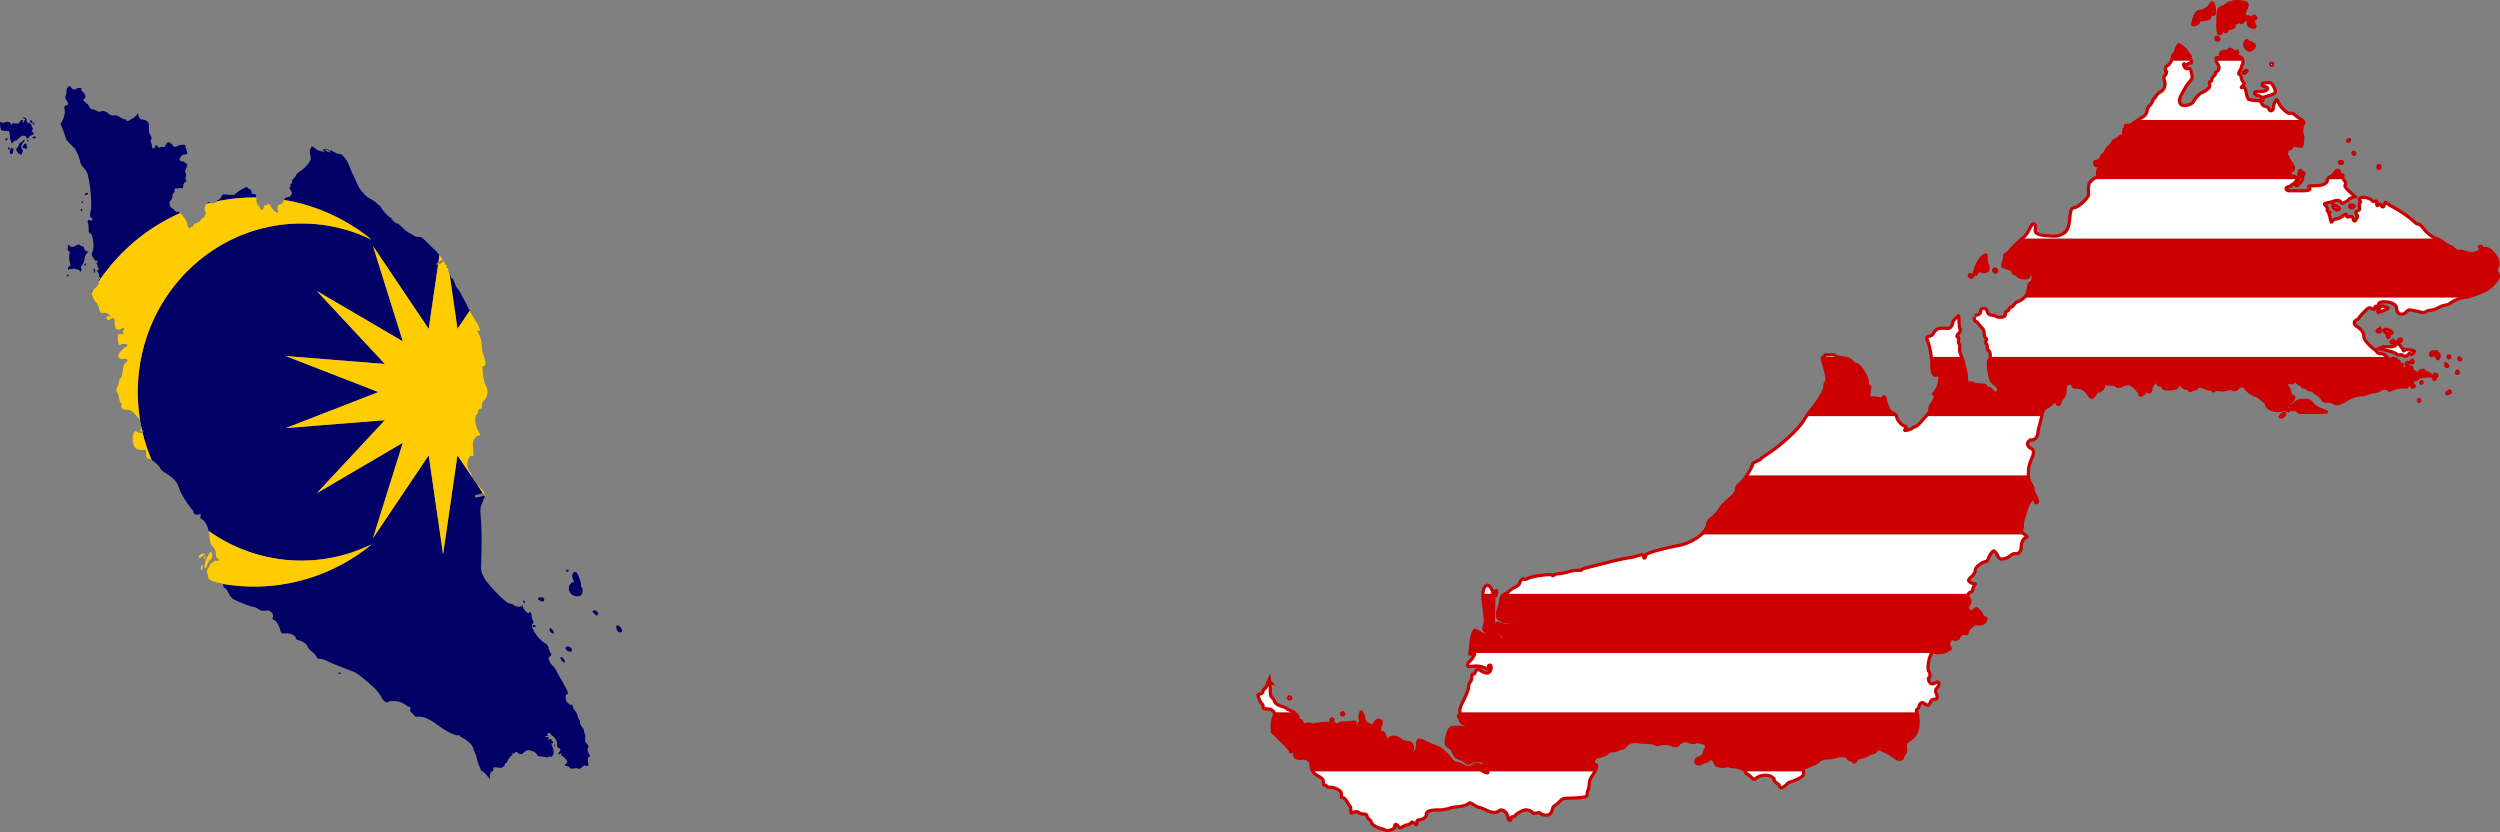 <svg xmlns="http://www.w3.org/2000/svg" width="1158.567" height="385.704" viewBox="0 0 36.205 12.053"><rect x="0" y="0" width="36.205" height="12.053" fill="#808080" stroke="none"/><path style="fill:#cc0001;fill-opacity:1" d="M32.373.024a.103.103 0 0 0-.053.014c-.014.012-.025.014-.025.005 0-.008-.016-.001-.036.017a.314.314 0 0 1-.085.05c-.045.017-.05.03-.054.169-.002.082 0 .166.006.186.012.043.047.026.047-.021 0-.026.005-.028.024-.01.036.037.054.031.06-.02.005-.03.028-.051.068-.063a.722.722 0 0 0 .097-.036c.024-.013.035-.01.035.007 0 .013.012.006.027-.014s.038-.03.051-.023c.013.008.024.005.024-.006 0-.012.015-.016.035-.01.033.01.033.01 0-.012-.02-.012-.045-.018-.056-.01-.037.022-.048-.057-.015-.113.017-.03.024-.066.016-.079-.012-.02-.082-.031-.14-.031h-.026zm-.335.017c-.006 0-.014.01-.028.033-.023.04-.09.086-.131.088-.053.004-.077.027-.1.096a.685.685 0 0 0-.024.088c0 .028.053.007.08-.022.022-.023-.154-.014.097-.045.076-.01.083-.02.054-.066-.014-.023-.014-.033 0-.047.015-.014.018-.013.018.005 0 .024.037.047.058.034.014-.009.006-.118-.012-.15-.005-.008-.008-.013-.012-.014zm.602.195c-.01.001-.014.013-.005.027.005.009.017.012.025.007.01-.006.01-.015 0-.026-.008-.007-.015-.01-.02-.008zm-.034.055c-.028 0-.053.038-.043.065.01.026.036.034.036.01 0-.008.01-.014.022-.014.025 0 .025-.004.013-.036-.005-.013-.017-.024-.028-.024zm-.262.067h-.008a.078.078 0 0 0-.04.029c-.02.024-.016.027.018.018.023-.006.041-.019.041-.029 0-.01-.004-.017-.011-.018zm.292.008c-.012 0-.023.007-.023.015s.01.015.023.015c.012 0 .021-.007.021-.015s-.01-.015-.021-.015zm-.534.172c-.006.002-.01.008-.01.018 0 .013.01.023.023.023s.021-.008.018-.017c-.005-.014-.016-.022-.025-.024h-.006zm.438.048c-.003 0-.008.007-.017.018-.025.035-.021.07.012.097a.127.127 0 0 0 .04.026c.02 0 .074-.042.074-.059 0-.021-.061-.062-.078-.052-.007.005-.016-.002-.021-.014-.004-.01-.006-.016-.01-.016zm-.984.063c-.006.001-.009.006-.014.013a.24.24 0 0 0-.03.067.124.124 0 0 1-.03.055.063.063 0 0 0-.02.043.133.133 0 0 1-.016.053h.287a1.219 1.219 0 0 1-.015-.058c-.003-.014-.015-.024-.023-.036-.015-.021-.027-.046-.047-.065-.051-.05-.073-.07-.086-.071h-.006V.649zm.743.071a.034.034 0 0 0-.024.01.07.07 0 0 1-.055.014.057.057 0 0 0-.054.018c-.017.02-.016.026.007.042.034.025.006.045-.045.032-.03-.007-.036-.003-.035.025a.1.1 0 0 0 .003.02h.385V.873c-.008-.034-.02-.045-.058-.052-.034-.007-.052-.02-.058-.042-.009-.036-.04-.061-.066-.06zm.09.025-.005.002c-.008.005.005.035.014.03.01-.006.013-.017.008-.025-.003-.005-.01-.007-.016-.006zm-.285.159zm.376.016c0 .003 0 .006-.002.008L32.48.92zm-1.488.798a1.111 1.111 0 0 0-.08.055c-.04.03-.078.05-.09.045-.034-.013-.054.005-.034.029.014.016.012.021-.007.021-.025 0-.027.008-.026.084 0 .048-.017.064-.031.03-.006-.014-.013-.013-.028.004a.203.203 0 0 1-.06.04c-.021.01-.04.026-.04.037 0 .01-.013.028-.03.04a.337.337 0 0 0-.067.084c-.02.034-.043.061-.05.061-.008 0-.013.009-.013.018 0 .028-.046.071-.077.071-.02 0-.027.009-.024.033.003.024.015.032.038.032.033-.002.046.028.019.045-.008.005-.015.035-.015.067 0 .04-.007.058-.02.058-.012 0-.041.019-.066.042.007-.007.015-.012.023-.018h2.95v-.002c.001-.008-.013-.023-.03-.034-.027-.016-.034-.017-.045 0-.011.018-.018.006-.013-.023.001-.007-.011-.01-.028-.005-.051.013-.046-.015.008-.04.072-.035.076-.059.023-.134a.344.344 0 0 1-.047-.08c0-.008-.007-.014-.016-.014-.01 0-.013-.013-.007-.033a.931.931 0 0 0 .015-.055c.003-.012.016-.02.03-.018.013.002.023-.005.023-.017 0-.03.046-.041.11-.03.047.01.05.008.052-.024 0-.019.005-.056.008-.082.003-.026-.001-.05-.008-.055-.016-.01-.001-.144.017-.156.016-.01.006-.035-.019-.056h-2.374l.03-.02zm3.026.303c-.002 0-.004 0-.006.002-.008.005-.015.012-.015.015 0 .004.007.007.015.007s.014-.007.014-.015c0-.007-.003-.01-.008-.01zm.067.185c-.009 0-.012.007-.007.015s.012.015.016.015c.003 0 .007-.007.007-.015s-.008-.015-.016-.015zm-.183.132c-.012 0-.022.007-.022.015s.01.014.022.014c.012 0 .022-.006.022-.014s-.01-.015-.022-.015zm.55.059c-.008 0-.015.01-.015.021 0 .012.007.023.015.023s.015-.01.015-.023c0-.012-.007-.021-.015-.021zm-.596.068c-.013 0-.03.012-.044.035a.175.175 0 0 1-.067.062.07.07 0 0 0-.038.034h.23c-.007-.015-.01-.031-.008-.041.005-.019-.001-.026-.02-.026-.018 0-.03-.01-.03-.028 0-.024-.009-.036-.023-.036zm-.55.005c-.008 0-.002.01-.007.021-.01.02-.01.077-.013.105h.058c.004-.012.006-.023.003-.031-.005-.011-.001-.025.006-.03.022-.013.016-.036-.008-.036-.012 0-.022-.006-.022-.014s-.008-.015-.016-.015zm-4.019.983a1.855 1.855 0 0 0-.117.109c-.044.044-.084.101-.106.11-.021.007-.035.022-.032.032.004.01.002.031-.004.047-.022.064-.03.11-.016.11.007 0 .034.008.056.017a.262.262 0 0 0 .09.026c.016.001.017.006.002.023-.015.018-.012.024.017.035a.16.16 0 0 1 .055.037c.026.03.149.034.149.004 0-.01.008-.028.02-.038.018-.015.025-.012.038.017.017.037-.002.114-.028.114-.018 0-.033.04-.042.111 0 .034-.025.073-.056.104h6.347l-.028.009a.315.315 0 0 1 .08-.017c.042 0 .235-.071.302-.11.073-.043.168-.152.168-.193 0-.015-.01-.04-.02-.054-.018-.023-.018-.034.001-.072.031-.061.004-.147-.07-.22-.066-.068-.123-.072-.188-.018-.05.042-.11.046-.212.016a.256.256 0 0 0-.094-.014c-.016.004-.041-.01-.062-.031-.02-.02-.04-.037-.05-.037a.46.46 0 0 1-.101-.059.528.528 0 0 0-.097-.058h-6.002zm6.345.867zm.287-.748c-.005 0-.01.001-.012.003-.005.005.004.009.02.008.017 0 .02-.004.009-.009a.043.043 0 0 0-.017-.002zm-7.166.122c-.012 0-.032.015-.057.042a.523.523 0 0 0-.103.212c0 .012.006.023.014.023a.015.015 0 0 0 .015-.015c0-.024.058-.048.078-.03.025.02.08.004.09-.027.004-.014-.001-.05-.014-.08a.175.175 0 0 1-.013-.09c.006-.025.002-.037-.01-.035zm.133.204c-.017.003-.02.02-.005.034.017.017.034.01.034-.013a.021.021 0 0 0-.021-.021h-.008zm-.359.08c-.01.001-.011.014.002.027.014.014.035.012.035-.004 0-.007-.01-.017-.023-.021a.026.026 0 0 0-.014-.002zm.284 1.111zm6.507.046.004.008c0-.003-.002-.005-.004-.008zm-8.892.02zm-.001.01c-.003.007-.01.013-.017.011-.023-.005-.022.017.004.104.024.08.07.218.031.261-.012.014-.018.036-.013.05.012.032-.08.196-.183.322a2.012 2.012 0 0 0-.103.14l.02-.026h1.3c-.002-.015-.02-.033-.049-.044-.037-.016-.058-.039-.08-.09a.35.35 0 0 1-.03-.1c0-.042-.026-.062-.038-.03-.006.016-.018.021-.034.015a.373.373 0 0 0-.096-.013c-.08-.002-.083-.006-.063-.121.006-.033.002-.048-.012-.054-.012-.004-.021-.028-.021-.053 0-.088-.115-.264-.173-.264-.012 0-.034-.017-.05-.036a.139.139 0 0 0-.082-.045 2.733 2.733 0 0 1-.125-.024h-.187v-.004zm1.544.003c.005.041.009.08.008.099a.404.404 0 0 0 .01.115c.014.05.02.055.057.05.048-.007.058.01.046.087a.36.36 0 0 1-.074.169c-.02.023-.02.025.002.025.013 0 .024.003.024.007a.461.461 0 0 1-.068.134c-.02.026-.03.056-.026.073.005.018-.005.043-.026.066l-.03.034h1.677l.004-.017c.003-.012.003-.022.005-.031.013-.05.028-.064.066-.084a.324.324 0 0 0 .077-.057c.025-.03.07-.028.07.002 0 .008.01.015.022.015.012 0 .021-.013.021-.029 0-.015.015-.043.034-.062.025-.025.035-.054.037-.106a.21.21 0 0 1 .02-.091c.025-.03.082-.023.093.01.007.023.022.03.063.03.065 0 .127.038.165.1.035.058.059.06.092.003.014-.024.031-.045.039-.045.043 0 .088-.042.088-.085 0-.03.005-.034.033-.025.018.006.057.01.086.009.03-.001.06.007.07.02.016.018.027.016.09-.01.039-.016.08-.024.09-.019.058.03.086.05.12.092a.175.175 0 0 1 .038.061c0 .027.022.019.059-.02.025-.027.038-.032.053-.02.026.021.045.004.045-.04 0-.05.075-.124.094-.094a.078.078 0 0 1 .013.032c0 .006.012.01.026.008.015-.003.031.008.04.027.012.028.024.032.095.03.09-.004.118-.017.118-.049 0-.031.035-.024.076.014.02.019.045.03.056.027.01-.003.027.005.037.019.012.016.021.019.027.009.006-.009.023-.016.038-.016.014 0 .034-.01.044-.021.024-.028.069-.028.123 0a.203.203 0 0 0 .077.021c.019 0 .035.008.035.017 0 .011.006.011.021-.001.014-.012.042-.014.08-.007a.234.234 0 0 0 .11-.009c.04-.014.056-.015.072 0 .02.016.068.008.068-.013 0-.006.019-.018.04-.028.038-.017.044-.015.102.047a.3.3 0 0 0 .112.08.22.22 0 0 1 .08.042.568.568 0 0 0 .06.049c.017.012.032.032.032.046 0 .057.132.105.217.08.035-.01.057-.009.077.004.017.01.026.01.028.003.002-.011-.007-.016-.015-.016-.041 0-.004-.081.05-.113a.088.088 0 0 0 .03-.044c.01-.027.005-.033-.02-.033-.024 0-.03-.01-.03-.045a.175.175 0 0 0-.03-.086c-.025-.036-.026-.043-.007-.059.012-.01.03-.016.04-.012.03.012.049.007.044-.013-.007-.03.023-.023.06.013.018.018.04.032.05.03.01-.003.019.005.019.017 0 .027.058.031.06.004.001-.01.006-.001.011.019.008.028.022.037.058.04.026.003.047.011.047.018 0 .007.022.026.049.042a.224.224 0 0 1 .068.068c.016.03.03.037.073.035a.197.197 0 0 1 .088.017c.056.031.068.03.184-.034a.467.467 0 0 1 .216-.077.223.223 0 0 0 .088-.018.289.289 0 0 1 .094-.025c.042-.005.084-.019.094-.03.021-.026.112-.028.12-.003.005.014.013.014.04 0a.425.425 0 0 1 .196-.037c.028.005.038.002.038-.016 0-.013.013-.024.029-.024.039 0 .064-.035.042-.057-.012-.012-.014-.02-.003-.031.02-.02.067-.002.054.02-.005.01.005.004.023-.011l.032-.029-.04-.04c-.022-.023-.052-.043-.067-.043-.022 0-.026-.004-.013-.02.042-.05-.054-.052-.099-.001-.033.038-.037.039-.108-.013-.049-.035-.052-.057-.008-.05.025.003.035-.004.04-.03.002-.023-.001-.031-.012-.025-.008.005-.016.002-.016-.006 0-.03-.058-.049-.083-.028-.02.015-.03.011-.066-.029l-.002-.002h-5.743c-.001.02-.006.039-.015.044-.027.016-.001.241.033.297.016.026.035.047.042.047.007 0 .026.02.044.045.03.043.03.046.006.073-.034.037-.038.037-.083-.015-.023-.025-.047-.04-.06-.036-.013.005-.024-.003-.028-.02-.006-.02-.023-.026-.07-.028a.37.37 0 0 1-.108-.017c-.01-.008-.036-.014-.06-.012-.041.003-.043.002-.047-.085a.604.604 0 0 0-.018-.125.694.694 0 0 1-.023-.086.572.572 0 0 0-.027-.082h-.44zm7.321 0 .003.006c.01.028.012.028.026.003a.06.06 0 0 0 .004-.009h-.033zm.158 0c0 .008.007.014.015.014s.015-.006.016-.014h-.03zm.168.014c-.003 0-.006.006-.006.015 0 .008.006.014.015.014.008 0 .012-.006.007-.014s-.012-.015-.016-.015zm-.687.04-.007.003a.016.016 0 0 0-.005.022c.005.008.015.01.022.006a.016.016 0 0 0 .005-.022.015.015 0 0 0-.015-.008zm-.065.025-.005.001c-.008.005-.014.016-.014.024 0 .007.006.013.014.013s.015-.01.015-.023c0-.01-.004-.014-.01-.015zm.56.026c-.003 0-.005.001-.005.006 0 .008.004.02.01.025.005.005.013.006.017.002.004-.004 0-.015-.01-.024-.005-.006-.01-.009-.012-.01zm-.644.003c-.002 0-.004 0-.006.002-.008.005-.011.015-.006.022.012.02.021.017.021-.009 0-.01-.003-.015-.009-.015zm-.049.038c0 .002.003.008.012.02.022.026.06.032.06.01 0-.009-.006-.016-.013-.016a.154.154 0 0 1-.04-.01c-.012-.004-.018-.006-.019-.004zm.35.052-.014.002c-.031.009-.037.026-.014.04.007.005.01.02.006.035-.006.019-.005.02.006.005.01-.015.017-.015.024-.003a.02.02 0 0 0 .027.005.13.13 0 0 1 .062-.007c.042.003.043.002.015-.019a.107.107 0 0 0-.042-.022c-.007 0-.021-.01-.033-.02a.057.057 0 0 0-.037-.016zm.506.006c-.004 0-.006.007-.006.015v.001c-.003.002-.006.005-.006.009 0 .005.005.01.01.01a.01.01 0 0 0 .01-.005c.01 0 .012-.007.007-.015s-.012-.015-.015-.015zm-.322.046c-.01.002-.013.013-.004.027.005.008.016.012.024.006.01-.006.01-.014 0-.025-.008-.007-.015-.009-.02-.008zm-.017.041c-.006.001-.008.01-.003.024.005.012.01.014.018.007.007-.008.007-.014-.001-.023-.006-.006-.01-.008-.014-.008zm-.182.07a.011.011 0 0 0-.01.011c0 .006.005.01.01.01a.01.01 0 0 0 .01-.01c0-.005-.004-.01-.01-.01zm-.117.052c-.008 0-.016.002-.02.008-.002.005-.003.012 0 .015.009.008.035-.003.035-.014 0-.006-.007-.009-.015-.009zm.52.081c-.003.002-.005.006-.005.01 0 .006-.007.01-.016.01-.008 0-.015.005-.015.01 0 .014.018.014.026 0 .003-.005.01-.007.016-.004.005.003.01-.001.01-.01 0-.009-.006-.016-.011-.016h-.004zm-.44.123c-.002.002-.004.006-.004.015s.005.013.011.01a.011.011 0 0 0 .004-.016c-.004-.007-.008-.01-.01-.009zm-1.663.013c-.06 0-.091.011-.13.043l-.033.028.035.061.07.042.395-.002-.082-.035a.286.286 0 0 1-.133-.084c-.036-.046-.053-.053-.122-.053zm-.19.086c-.006.002-.002.009.012.036.02.036.013-.007.013-.017 0-.01-.006-.019-.014-.019h-.01zm-.097.105c-.01 0-.026.01-.04.025a.09.09 0 0 0-.012.013h.037l.006-.004c.01-.01.019-.021.019-.026 0-.006-.004-.009-.01-.008zm-.015.038zm-.016.008zm-7.75.85a.611.611 0 0 1-.108.128c-.03.022-.042.044-.042.074 0 .044-.029.08-.152.185a.487.487 0 0 0-.09.105.54.54 0 0 1-.105.118c-.05.041-.073.07-.07.09.006.034-.04.105-.094.156h4.686l-.007-.005c-.04-.033-.047-.048-.038-.07a.169.169 0 0 0 .01-.067.286.286 0 0 1 .018-.097.896.896 0 0 0 .031-.101.59.59 0 0 1 .041-.108c.034-.068.082-.085.096-.033.005.022.012.026.026.015.015-.013.01-.033-.024-.096-.024-.044-.04-.088-.035-.097.006-.008-.008-.043-.03-.076a.181.181 0 0 1-.037-.122h-4.076zm-3.805 1.633zm-.008.021-.005.028a.232.232 0 0 1 .005-.028zm-.005.028zm-.002.032c-.003.058.003.14.02.254.016.106.017.16.007.188-.024.062-.018.09.021.109a.09.09 0 0 1 .047.057c.016.078.026.12.06.048.105.005.092-.024.057-.05a.117.117 0 0 1-.022-.064c0-.02-.01-.054-.023-.077-.017-.035-.02-.085-.015-.252a1.08 1.08 0 0 0-.003-.213h-.15zm.149 0zm.045-.042zm-.001.042h-.024l-.003-.031c.002 0 .002.06.013.06.007-.002.011-.015.014-.03zm6.857-.02zm-6.727.02-.004.002c-.042.018-.05.03-.066.107a.882.882 0 0 1-.036.131c-.021.052-.008.125.022.125.01 0 .028.01.038.023.013.015.034.019.074.012.049-.007.058-.005.067.024.012.04-.016.077-.03.04-.008-.019-.017-.02-.037-.01-.018.01-.042.007-.079-.008-.065-.027-.063-.027-.074.001-.005.013-.002.02.005.015.015-.01.03.025.03.071 0 .022.022.049.066.08.037.026.067.054.067.063 0 .017-.079.001-.086-.018-.003-.007-.018-.004-.033.004a.089.089 0 0 1-.05.01c-.012-.003-.031.009-.044.025-.023.03-.024.03-.068-.018-.025-.027-.041-.055-.037-.063.005-.008 0-.014-.013-.014a.255.255 0 0 1-.082-.038.385.385 0 0 0-.067-.036c-.022 0-.059.107-.061.177a.91.91 0 0 1-.013.128l-.005.024h6.69c.012-.017.02-.02.034-.012.033.018.155.005.184-.02.013-.012.032-.021.041-.021.013 0 .012-.01-.002-.034-.018-.028-.019-.04-.001-.08.021-.052.03-.056.064-.035.025.016.075-.006.075-.033 0-.027.057-.057.089-.047.021.007.03.002.03-.018 0-.016.022-.05.05-.077.038-.037.06-.047.099-.045.061.005.097-.01.117-.047.012-.024.008-.03-.023-.042-.022-.008-.035-.022-.03-.029.004-.007-.012-.035-.037-.062-.041-.046-.046-.048-.064-.024-.023.03-.07.034-.095.008-.024-.024-.023-.053.005-.08.024-.025.018-.093-.01-.111-.013-.008-.007-.03.006-.048H21.8zm-3.117 1.688.027.013c-.009-.005-.018-.01-.027-.013zm.027.013zm.025.015h-.285c.014.02.012.033-.005.073a.41.41 0 0 0-.021.13v.078l.133.13c.073.071.132.14.132.152 0 .018.004.019.018.005.03-.03.042-.02.042.034 0 .043.006.053.037.06.02.006.055.007.077.003.051-.01.122.037.122.082 0 .046.009.081.028.11h2.467c-.03-.017-.05-.043-.053-.07-.006-.043-.049-.048-.096-.01-.048.037-.084.037-.136.001a.275.275 0 0 0-.094-.037.128.128 0 0 1-.088-.055c-.065-.088-.162-.173-.21-.182a.818.818 0 0 1-.142-.059.332.332 0 0 0-.115-.042c-.01.004-.018.03-.018.056 0 .096-.025.133-.118.178-.05.023-.094.035-.104.029-.014-.009-.013-.014.006-.025.015-.003.039-.003.047-.018.006-.016.015-.016.043-.031.042-.023.052-.037.052-.074 0-.057-.024-.08-.08-.08a.189.189 0 0 1-.095-.04c-.062-.048-.13-.049-.169-.003-.03.037-.03.038-.055-.043-.018-.054-.025-.062-.062-.062-.023 0-.042-.007-.042-.015s.008-.015.017-.015c.009 0 .012-.01.008-.022-.005-.012-.002-.025.004-.03.007-.003.015-.024.019-.044.005-.028 0-.039-.022-.046-.032-.01-.07.025-.07.063 0 .024-.007.024-.073.001-.058-.02-.08-.045-.084-.095a.206.206 0 0 0-.034-.087h-.006a.119.119 0 0 0-.012.038c-.006.03-.004.059.005.07.01.012.008.026-.01.043-.013.014-.021.037-.017.052.01.039-.011.047-.04.015-.015-.017-.021-.038-.015-.054.01-.024.004-.025-.055-.016a.744.744 0 0 1-.117.008c-.037-.001-.058.009-.077.033-.021.028-.026.029-.026.01 0-.015-.013-.03-.027-.033a.925.925 0 0 0-.294.017c-.023.013-.033.013-.037 0-.003-.01-.025-.014-.063-.007-.052.008-.06.005-.068-.022a.063.063 0 0 0-.037-.04c-.016-.005-.027-.02-.024-.033.004-.023-.022-.055-.06-.081zm2.407 0a.087.087 0 0 1-.011.038c-.014.023-.014.033-.002.04.01.007.018.025.021.04.003.017.021.038.04.048.056.027.07.048.05.068-.014.014-.021.014-.035 0-.01-.01-.055-.018-.102-.018-.097 0-.115.014-.142.116-.03.11-.024.146.02.168.022.01.044.029.05.04.044.1.055.112.11.13.033.011.073.033.09.048.026.025.034.027.059.01.083-.058.218-.03.232.047a.817.817 0 0 0 .019.073l.002.01h1.553c.03-.06.034-.1.005-.1-.033 0-.03-.084.003-.101a.34.34 0 0 1 .075-.023.29.29 0 0 0 .1-.048c.029-.023.06-.035.074-.03.012.005.042-.001.066-.013a.191.191 0 0 1 .068-.022c.015 0 .036-.013.046-.03.03-.046.103-.077.164-.067.03.004.097.01.15.011.053.002.11.011.125.022.019.012.036.014.053.005.034-.018.169-.01.195.011.02.017.085.01.085-.01s.092-.062.116-.052c.055.023.119.032.132.02.008-.009.04-.007.083.004.054.015.07.026.078.055.005.022.003.039-.007.042-.01.003-.021.028-.026.055-.008.04-.02.053-.068.07-.04.017-.056.034-.056.054 0 .036.049.05.084.023a.104.104 0 0 1 .05-.02c.014 0 .037-.011.05-.024.032-.032.08-.014.098.038.012.036.025.045.08.053.042.006.074.003.087-.008.014-.011.023-.012.03-.002.004.009.023.016.041.016.091 0 .183.034.2.07h.841a.114.114 0 0 0-.003-.01c-.007-.024.002-.035.047-.054l.112-.048c.03-.013.055-.03.055-.035 0-.023.07-.046.154-.052a.338.338 0 0 0 .104-.018.23.23 0 0 1 .087-.012c.054 0 .073.005.085.027.008.015.022.028.031.028.01 0 .028.011.042.024.023.02.028.018.05-.016.014-.021.039-.037.058-.037a.343.343 0 0 0 .105-.037.385.385 0 0 1 .09-.036c.01 0 .028-.015.04-.032l.02-.032.099.046a.847.847 0 0 1 .143.085c.051.044.109.044.117 0a.138.138 0 0 1 .027-.057c.015-.016.02-.038.013-.063-.015-.058 0-.088.066-.134.085-.058.117-.129.117-.258a.426.426 0 0 0-.016-.135v-.001h-6.62zm-1.7.009a.015.015 0 0 0-.015.014c0 .008.006.015.014.015s.016-.007.016-.015-.007-.014-.016-.014zm-.154.088c-.008 0-.015.008-.015.016s.007.015.015.015a.015.015 0 0 0 .015-.015c0-.008-.007-.016-.015-.016zm2.162.675c-.008 0-.006.006.004.019.021.025.048.028.04.004-.003-.01-.018-.02-.032-.022a.066.066 0 0 0-.012 0zm4.668.087zm.002.016zm-.003.02-.003.01.003-.01z"/><path style="fill:#010066;fill-opacity:1" d="M1.005 1.246c-.01.002-.018.011-.028.027-.014.022-.017.03-.014.05.002.017 0 .03-.006.043-.014.028-.013.071.003.083.011.007.024.04.024.063 0 .004-.01.01-.024.014a.08.08 0 0 0-.027.01.224.224 0 0 0 .003.052c.005.044.005.052-.012.108a.253.253 0 0 1-.05.098.971.971 0 0 1 .059.146c.012.038.026.078.03.087.005.009.052.056.084.089.052.05.045.046.071.101a.533.533 0 0 1 .037.1c.004.022.01.042.013.046.003.003.005.01.005.014 0 .005.015.025.033.045.037.04.061.082.067.118a1.903 1.903 0 0 1 .047.484c-.025.102-.023.12.008.134.018.009.018.01.006.027-.008.01-.011.012-.03.005-.018-.007-.02-.007-.03.005-.008.01-.007.015 0 .029.004.01.008.043.01.081 0 .064.001.066.016.07.012.002.022.017.032.04a.412.412 0 0 1 .019.091c.006.07.002.11-.015.15-.011.025-.01.029-.001.05a.103.103 0 0 0 .015.024.088.088 0 0 1 .012.021c.006.011.016.02.027.024l.027.007c.007.003.007.006-.004.013-.014.01-.018.029-.008.035.004.002.01.016.013.03.004.014.01.028.014.03.004.003.001.01-.01.02l-.017.015.016.022c.008.012.015.03.015.042 0 .02.012.038.026.04h.002c.288-.41.68-.736 1.137-.939l-.002-.003v-.003l-.001-.002c-.003-.018-.011-.026-.019-.016-.01.012-.033.001-.056-.027-.013-.014-.027-.027-.032-.027-.015 0-.035-.036-.036-.063 0-.02.002-.031.012-.04.018-.015.025-.03.03-.063.003-.031.01-.047.025-.06.005-.004.008-.016.008-.027 0-.028.008-.036.03-.031.01.002.024.002.03-.002.01-.005.021-.005.035-.001.024.006.025.005.031-.041.004-.027.007-.032.028-.046.023-.016.024-.02.006-.04-.006-.007-.006-.014-.001-.026a.102.102 0 0 0-.003-.078c-.009-.016-.01-.02-.001-.029a.174.174 0 0 0 .02-.046l.01-.035-.024-.02a.127.127 0 0 0-.036-.024l-.029-.007a.035.035 0 0 1-.023-.018c-.006-.013-.006-.018.006-.03a.153.153 0 0 0 .022-.029c.005-.01.014-.015.04-.018a.125.125 0 0 0 .038-.01c.006-.006-.008-.074-.015-.074-.003 0-.005-.01-.005-.024 0-.017-.003-.026-.011-.03-.014-.008-.072-.002-.093.009-.045.023-.075.023-.081 0a.06.06 0 0 0-.023-.028.701.701 0 0 1-.03-.02c-.01-.007-.014-.005-.03.01a.141.141 0 0 0-.027.04c-.009.02-.01.02-.037.017-.018-.002-.029 0-.034.005-.01.013-.02.01-.038-.013-.02-.026-.034-.028-.034-.004 0 .012-.006.021-.016.028-.02.013-.03.002-.035-.04a.096.096 0 0 0-.01-.037c-.01-.01-.008-.041.002-.053.009-.01.008-.015-.012-.056-.022-.043-.023-.047-.022-.1.002-.074-.006-.095-.05-.116-.018-.008-.036-.013-.042-.011-.018.007-.045-.014-.055-.044A.2.2 0 0 1 2 1.646c0-.013 0-.012-.006 0a.26.26 0 0 1-.092.079.157.157 0 0 0-.035.022c0 .003-.01.005-.02.005-.015 0-.02-.005-.018-.02 0-.002-.01-.004-.022-.004a.056.056 0 0 1-.032-.009.507.507 0 0 0-.054-.031c-.038-.02-.047-.023-.06-.018-.028.01-.065 0-.094-.028a.13.13 0 0 0-.078-.035c-.007 0-.014 0-.02.004a.048.048 0 0 1-.017.005l-.056.075.055-.075a.098.098 0 0 1-.058-.014.131.131 0 0 0-.044-.016c-.022 0-.042-.014-.056-.043a.14.14 0 0 0-.028-.037c-.01-.007-.026-.023-.04-.034l-.023-.022.019-.02c.018-.018.018-.018.011-.047A.087.087 0 0 0 1.2 1.33c-.023-.02-.026-.026-.023-.04l.004-.018-.035.003c-.025 0-.037.004-.041.011-.012.022-.057.01-.074-.02-.007-.014-.016-.02-.025-.019zm-.676.45c-.004 0-.003.003.005.008a.34.34 0 0 1 .024.018l.013.01-.014.01c-.007.006-.013.016-.013.023 0 .006-.003.012-.006.012-.01 0-.013-.013-.006-.026.009-.016.005-.02-.017-.014-.011.002-.021.011-.03.028L.27 1.79l-.045-.003c-.04-.002-.047-.002-.052.008-.009.016-.018.015-.018-.003 0-.01-.005-.016-.02-.021-.025-.01-.04-.008-.072.003-.023.008-.027.008-.036 0-.015-.014-.023-.012-.026.007a.24.24 0 0 0 .016.103c.006.006.04.01.109.014.008 0 .017.04.017.076 0 .023.003.042.008.05a.06.06 0 0 1 .01.031c0 .025.012.026.03.002.008-.012.018-.019.029-.019.01 0 .028-.011.055-.037.038-.035.04-.037.068-.035.026.002.029.004.039.025l.01.021.02-.016c.01-.008.017-.018.017-.022s.012-.01.027-.015c.035-.01.043-.027.02-.044-.018-.013-.02-.024-.007-.035a.025.025 0 0 0 .009-.016.03.03 0 0 0-.01-.018.034.034 0 0 1-.008-.02c0-.006-.006-.016-.013-.022-.006-.006-.01-.013-.009-.016.002-.002 0-.007-.003-.01-.005-.002-.007-.001-.004.003.002.003-.004.006-.013.006-.013 0-.018-.004-.026-.02-.006-.011-.009-.025-.007-.032.002-.01-.002-.016-.018-.026a.08.08 0 0 0-.038-.012v-.001zm.121.04c-.002 0-.004.001-.007.005-.012.018-.01.028.012.04.01.007.02.012.02.011a.11.11 0 0 0-.01-.031C.457 1.744.454 1.737.45 1.737v-.001zm.047.029-.01.014-.004.025.008.015.006-.036v-.018zm.013.21a.03.03 0 0 0-.012.002.112.112 0 0 1-.031.007c-.015 0-.015 0 .008.011.03.015.032.015.04 0 .007-.013.004-.02-.005-.02zM.1 2c-.01 0-.024.016-.024.028 0 .006.022.003.03-.004C.115 2.014.113 2 .1 2zm.248.025c-.005 0-.013.007-.019.015a.068.068 0 0 1-.028.023c-.014.004-.02.012-.028.036-.005.017-.015.034-.024.04-.019.012-.02.04-.003.052a.03.03 0 0 1 .013.022c0 .012.002.013.011.01.009-.001.015.002.02.01.008.016.013.015.028-.012.017-.03.017-.037 0-.065-.012-.02-.012-.026-.006-.051a.1.1 0 0 1 .026-.044c.019-.017.024-.036.01-.036zm.055.002c-.01-.002-.015.01-.007.018.007.007.018.001.018-.009 0-.004-.005-.008-.01-.01zm-.039.05a.067.067 0 0 0-.018.018c-.027.03-.025.048.006.053a.081.081 0 0 1 .027.008c.002.002.008-.003.012-.01.004-.009.005-.016.002-.02-.004-.003-.006-.012-.006-.02a.041.041 0 0 0-.011-.024c-.005-.005-.008-.006-.012-.005zm4.15.041c-.003.003-.015.035-.02.043-.008.013-.01.022-.004.063l.011.066c.007.036-.066.128-.14.18-.061.042-.06.042-.079.077-.009.018-.019.032-.022.032-.014 0-.03.028-.03.05 0 .017-.004.025-.013.03-.009.004-.012.012-.012.027 0 .011-.002.022-.006.024-.01.006-.007.025.006.036a.087.087 0 0 1 .019.035c.005.021.005.026-.005.038a.09.09 0 0 0-.016.023c-.002.006-.01.01-.02.01-.03 0-.06.02-.07.043.474.077.909.281 1.269.576a2.302 2.302 0 0 0-1.017-.235c-1.309 0-2.37 1.093-2.37 2.441 0 .142.013.281.035.417a.13.13 0 0 1 .012.07l.016.072c.014-.012.018-.01.018.01 0 .007-.004.014-.012.018.033.137.078.27.132.397.053.034.127.103.128.126 0 .01.042.043.093.076.105.067.156.128.182.22.016.058.132.244.183.296.011.011.02.03.02.042 0 .026.049.042.085.028.022-.008.025-.003.016.023-.007.023 0 .036.02.048.045.023.078.083.098.168a2.312 2.312 0 0 0 2.363.194 2.673 2.673 0 0 1-2.161.573.027.027 0 0 1 .011.024c0 .015.01.03.022.035.012.004.035.039.054.076a.22.22 0 0 0 .067.086c.097.048.26.111.284.111.016 0 .05.014.075.03.033.022.058.039.123.025.044-.009.106.035.092.09-.007.028-.001.04.02.047.03.01.074.083.09.153.01.04.016.044.075.04.067-.006.148.033.148.071 0 .011.021.025.046.03.027.007.057.021.081.038.025.02.043.04.043.054 0 .012.027.043.06.07a.257.257 0 0 1 .072.078c.007.02.023.03.054.03.024 0 .068.013.095.028.07.037.266.112.368.15.095.035.192.137.211.146.003-.002.031.033.064.057a.596.596 0 0 1 .157.194.135.135 0 0 0 .043.044c.026.015.028.016.048.002.016-.01.034-.013.081-.011a.282.282 0 0 1 .174.061.101.101 0 0 0 .044.023c.02 0 .027.016.015.037-.007.014-.004.021.034.06l.043.044.05.001c.083 0 .147.03.297.139.117.084.252.147.275.128.007-.007.01-.006.013.005.002.008.024.024.052.037.069.032.15.115.15.153 0 .005.01.03.023.057a.427.427 0 0 1 .03.092.461.461 0 0 0 .03.095.317.317 0 0 1 .024.062c0 .006.013.019.03.027a.248.248 0 0 1 .064.06c.019.026.037.046.04.046.002 0 .002-.012 0-.027-.006-.036.007-.07.033-.083.018-.01.02-.015.017-.033-.006-.028.003-.031.066-.021.049.007.051.007.078-.014.018-.014.027-.027.024-.035-.002-.01 0-.014.01-.014.008 0 .017-.007.02-.017a.339.339 0 0 1 .055-.088c.003 0 .01-.004.016-.008.01-.006.01-.008 0-.02s-.01-.013.008-.009c.014.004.023.001.032-.01.016-.018.021-.018.043 0 .01.009.022.016.027.016.006 0 .015.002.02.004.008.003.025-.007.046-.026.039-.036.063-.04.122-.017.034.013.055.031.072.06.004.008.024.014.055.017l.076.011c.024.005.028.004.028-.008 0-.01.002-.012.01-.005.014.015.034.01.05-.01.012-.016.014-.029.013-.065-.002-.025-.006-.049-.011-.054a.043.043 0 0 1-.009-.026c0-.01-.004-.017-.008-.017s-.007-.003-.007-.007.007-.008.015-.008c.018 0 .02-.017.004-.03-.006-.006-.012-.014-.012-.02 0-.013-.016-.017-.031-.008-.007.005-.016.005-.02.001-.003-.003 0-.008.004-.01a.016.016 0 0 0 .01-.013c0-.008-.01-.01-.031-.01-.019 0-.028-.004-.025-.009.002-.004.012-.008.022-.008.02 0 .024-.007.01-.021-.008-.007-.007-.01.002-.016.018-.011.036-.009.045.007.004.008.016.02.026.026.01.005.03.027.045.05.02.03.024.045.021.064-.005.033.009.063.03.066.024.004.026.03.004.054-.016.017-.018.021-.008.03.008.006.013.006.02 0 .012-.014.02-.011.015.005-.003.01.002.018.019.027.025.013.07.064.07.082 0 .006-.01.018-.02.026-.026.02-.023.03.012.036.02.003.035.01.042.022.01.013.017.016.043.014a.293.293 0 0 0 .048-.007c.01-.002.02 0 .026.006.009.01.014.01.035-.002a.142.142 0 0 0 .04-.03c.012-.016.016-.017.034-.009.025.012.052 0 .046-.02-.016-.055-.012-.107.007-.107.02 0 .02-.013.003-.04-.023-.04-.03-.079-.016-.093.014-.014.006-.038-.022-.064-.02-.02-.021-.023-.018-.076.002-.043 0-.058-.01-.069a.068.068 0 0 1-.01-.038c0-.016-.009-.032-.023-.05-.026-.03-.038-.058-.033-.076.003-.006-.004-.024-.014-.038a.099.099 0 0 1-.02-.044c0-.021-.017-.057-.047-.094a.14.14 0 0 1-.026-.059c-.004-.026-.005-.028-.014-.017-.008.012-.011.011-.037-.008-.038-.03-.048-.048-.05-.09-.002-.037.01-.062.029-.055.018.007 0-.042-.047-.124-.03-.067-.077-.131-.118-.212a.235.235 0 0 0-.052-.074.188.188 0 0 1-.046-.067c-.018-.044-.017-.052.008-.07.023-.018.025-.025.009-.045a.208.208 0 0 1-.03-.074c-.007-.029-.025-.057-.045-.066-.101-.05-.236-.255-.187-.285.016-.01.016-.021.002-.053a.227.227 0 0 1-.019-.077c0-.023-.011-.039-.029-.043l-.007.02c-.03 0-.087-.067-.089-.102 0-.017-.004-.022-.008-.011-.011.026-.084.024-.12-.004a.115.115 0 0 0-.029-.016.088.088 0 0 0-.033-.007c-.05 0-.324-.28-.375-.384-.04-.08-.043-.098-.037-.241.009-.245.007-.467-.006-.62-.01-.118-.007-.152.014-.196A.297.297 0 0 0 7 7.236c0-.007.012-.024.025-.04l.002-.001-.01-.016a.9.9 0 0 0-.045.01c-.043.012-.082.017-.086.012-.018-.017-.009-.03.025-.038a.449.449 0 0 0 .08-.024l-.097-.145a.042.042 0 0 1-.008-.011l-.262-.389-.208 1.432-.208-1.432-.807 1.2.432-1.382-1.245.73.985-1.057-1.436.115 1.343-.522-1.343-.522 1.436.115-.985-1.057 1.245.73-.432-1.381.807 1.2.137-.94-.008.005c-.012.012-.014.012-.018.003-.004-.011.02-.043.03-.04l.014-.098a.422.422 0 0 0-.054-.063 1.684 1.684 0 0 1-.087-.084 1.794 1.794 0 0 0-.092-.088c-.03-.026-.036-.028-.062-.027a.14.14 0 0 1-.09-.028.331.331 0 0 0-.052-.029.396.396 0 0 1-.096-.076.52.52 0 0 0-.073-.065c-.001.003-.007.008-.02 0l-.024-.017-.031-.026c-.021-.02-.023-.022-.01-.019.007.002.027.016.034.02l-.036-.03a.066.066 0 0 0-.026-.015.518.518 0 0 1-.116-.127.187.187 0 0 0-.034-.044.12.12 0 0 1-.03-.025.353.353 0 0 0-.071-.053c-.011-.008-.026-.015-.041-.023a.299.299 0 0 1-.087-.076.375.375 0 0 1-.092-.137 1.762 1.762 0 0 0-.041-.091 2.359 2.359 0 0 1-.075-.17.422.422 0 0 0-.086-.14c-.027-.026-.034-.03-.067-.033a.113.113 0 0 1-.048-.015c-.006-.005-.013-.01-.017-.01a.072.072 0 0 1-.027-.016c-.02-.018-.03-.014-.03.014 0 .029-.007.01-.007.01L4.77 2.19c-.005-.022-.006-.022-.042-.026-.042-.003-.054 0-.054.012 0 .01.016.012.021.003.002-.003.016-.007.03-.007.02 0 .029.003.034.012a.053.053 0 0 1 .006.016c0 .007-.017.002-.032-.01a.062.062 0 0 0-.023-.012c-.012 0-.025.018-.022.03.003.006 0 .005-.006-.004-.007-.009-.016-.013-.029-.013a.167.167 0 0 1-.094-.046c-.014-.013-.028-.02-.03-.019-.004.002-.01 0-.014-.006zM.126 2.13c-.002 0-.004.002-.006.005a.028.028 0 0 0-.002.02c.002.006.007.011.012.011.013 0 .017-.018.006-.029C.13 2.133.127 2.13.125 2.13zm.044.015c-.016.003-.026.024-.026.061 0 .027 0 .027.016.023.024-.006.025-.006.028-.028a.286.286 0 0 1 .007-.033c.003-.01.002-.014-.007-.02a.027.027 0 0 0-.018-.003zm3.402.561-.035.017a.48.48 0 0 0-.136.093c0 .008-.01.008-.074.005a1.16 1.16 0 0 1-.087-.007c-.01-.003-.017.004-.035.036-.018.03-.028.04-.043.045-.014.004-.02.009-.022.021.175-.036.357-.055.543-.055h.03a.026.026 0 0 0-.003-.01.038.038 0 0 1-.005-.025c.003-.014.002-.014-.025-.014-.025 0-.03-.002-.034-.016a.11.11 0 0 1-.007-.031c0-.01-.005-.017-.017-.022a.12.12 0 0 1-.033-.021l-.017-.016zm-2.315.087c-.012 0-.029.015-.03.026 0 .007.028.005.04-.003.013-.01.008-.023-.01-.023zm-.067.123a.014.014 0 0 0-.006.004c-.004.004-.005.01-.002.013.006.01.021.008.021-.002 0-.009-.006-.016-.013-.015zm1.833.013a.057.057 0 0 0-.033.022l.06-.014-.003-.002a.028.028 0 0 0-.024-.006zm-1.84.094c-.004 0-.009.003-.013.01-.004.006-.003.012.003.019.01.013.02.003.017-.017 0-.007-.004-.012-.007-.012zm-.194.52s-.003 0-.006.003c-.004.005-.004.01 0 .018a.034.034 0 0 1 0 .024c-.009.024-.005.038.011.045.015.007.016.008.012.035a.348.348 0 0 0 .006.132c.011.046.011.046-.006.053-.01.004-.017.012-.02.027-.004.025 0 .033.012.023a.048.048 0 0 1 .026-.007l.043-.004c.017-.003.027-.002.03.003.002.004.013.007.024.007.016 0 .023.004.034.02.013.017.015.018.017.007a.05.05 0 0 1 .008-.02c.004-.004.003-.012-.003-.021-.01-.015-.007-.027.017-.054a.22.22 0 0 0 .03-.082c.014-.061.016-.068.038-.086l.023-.02-.018-.003c-.025-.005-.05-.032-.052-.055-.002-.015-.005-.019-.022-.02a.055.055 0 0 1-.03-.014.038.038 0 0 0-.03-.012.05.05 0 0 0-.031.013.096.096 0 0 1-.041.019c-.024.004-.03.003-.04-.007-.007-.007-.017-.013-.022-.013-.005 0-.009-.003-.009-.007v-.005zm.255.269c-.001 0-.005.001-.01.007a.036.036 0 0 0-.012.022c0 .014.004.015.015.003a.037.037 0 0 0 .01-.022c0-.007-.001-.01-.003-.01zm.121.077c-.007 0-.01.006-.009.03.001.022.004.03.01.03s.007-.002.005-.008 0-.008.003-.006.006 0 .006-.006c0-.005-.002-.01-.005-.01s-.004-.006-.003-.014c.002-.011 0-.016-.007-.016zm5.146.077.115.797.178-.266c-.038-.069-.08-.15-.139-.263l-.062-.088a1.52 1.52 0 0 0-.027-.066c-.017-.041-.026-.055-.034-.053-.007 0-.01-.002-.01-.01 0-.005-.01-.029-.021-.05zm-5.53.01c-.005.002-.01.01-.01.017 0 .015.009.015.02.002.005-.006.005-.01 0-.015-.002-.002-.003-.004-.006-.004H.98zm.482.055-.009.002c-.015.005-.028.031-.027.05l.036-.052zm-.108.166-.007.007c-.018.015-.024.021-.02.04.008-.016.018-.032.027-.047zm5.642 2.95v.002c-.007.01-.006.018.002.018.004 0 .008 0 .01-.002l-.012-.018zm-2.7.562.003.004c0-.002-.002-.003-.003-.004zm3.925.54c-.008 0-.019.006-.024.015-.005.008 0 .016.014.016.013 0 .024-.008.024-.016a.014.014 0 0 0-.014-.015zm.102.033c-.03.003-.05.06-.024.109.013.025.013.035 0 .04-.068.022-.084.111-.03.168.036.04.118.049.149.017.023-.022.025-.1.003-.113-.009-.005-.012-.016-.007-.024.01-.016-.034-.146-.06-.18-.01-.013-.021-.018-.03-.017zm-2.557.173v.001zm-.059.048h.001a.352.352 0 0 0-.024.03c.007-.01.014-.02.023-.03zm2.127.148c-.052 0-.06.02-.02.045.043.024.066.019.066-.015 0-.024-.01-.03-.046-.03zm-.247.046c-.01 0-.015.01-.01.023.005.013.016.027.02.008.006-.019.001-.031-.01-.031zm1.023.142a.03.03 0 0 0-.011.002c-.027.01-.027.012 0 .041.03.033.046.038.06.018.012-.022-.02-.06-.049-.06zm-.877.213c-.012 0-.022.006-.022.015 0 .008.01.015.022.015.013 0 .024-.007.024-.015 0-.009-.01-.015-.024-.015zm1.204.004-.004.002c-.018.011-.005.074.02.09.029.02.054.012.054-.017 0-.032-.047-.08-.07-.075zm-.964.042c-.021 0-.02.036.003.059.019.019.044.024.044.01 0-.02-.034-.07-.047-.07zm.243.265c-.032.002-.037.027-.008.056.01.01.031.019.047.019.05 0 .028-.069-.024-.074-.005-.001-.01-.002-.015-.001zm-.088.153h-.006a.01.01 0 0 0-.005.004c-.004.004.002.022.013.04.027.043.067.044.044.002-.014-.026-.033-.044-.046-.046zm-3.206.22-.006.003c-.009.005-.016.012-.016.016s.008.007.016.007c.009 0 .016-.008.016-.017 0-.006-.005-.01-.01-.008zm3.107 1.042c-.004.002-.003.008-.006.015-.002.007-.001.013.002.013.012 0 .016-.024.004-.028z"/><path style="fill:#fc0;fill-opacity:1" d="M3.682 2.86c-.186 0-.367.02-.542.056l-.001.002c-.003.016-.006.018-.026.018-.012 0-.026.004-.03.008-.008.007-.02.004-.034-.007l-.06.015a.12.12 0 0 0-.018.112c.008.023.01.032.004.048-.009.024-.042.058-.057.058-.007 0-.01.005-.01.012 0 .022-.03.04-.097.06-.005 0-.007.007-.005.014.003.013-.015.03-.034.03-.005 0-.014.007-.018.014l-.007.013-.014-.016a.104.104 0 0 1-.018-.046.198.198 0 0 0-.05-.1.258.258 0 0 1-.028-.041c-.006-.01-.014-.018-.018-.018-.01.001-.015 0-.018-.002a2.765 2.765 0 0 0-1.175.993c0 .005.002.009.004.012.005.01.004.014-.01.03a.084.084 0 0 0-.016.026l-.05.046-.028.047v.001c.002.012.008.027.018.051a.274.274 0 0 0 .052.089c.013.01.031.05.04.085.014.06.019.065.063.06a.11.11 0 0 1 .085.028c.036.03.036.032.004.023-.039-.01-.063.018-.037.043.013.013.025.013.048 0 .047-.03.06-.023.061.03 0 .085.016.12.053.12a.084.084 0 0 0 .052-.018c.026-.026.043 0 .022.033-.014.023-.013.032.001.037.019.008-.027.016-.062.011-.013-.001-.02.016-.02.048 0 .072.017.122.035.11.036-.022.104-.02.104.003 0 .013-.005.023-.012.023-.026 0-.113.087-.12.12-.007.043.038.07.093.057.047-.012.054.027.01.058-.02.014-.031.048-.038.112-.005.057-.018.1-.033.11-.013.01-.023.033-.023.052 0 .018-.011.054-.025.08-.015.03-.018.053-.01.058.017.01.03.047.042.116.004.025.015.05.025.056.01.006.013.019.008.027-.02.032.009.065.057.066.074.002.097.015.165.098a.35.35 0 0 1 .046.066 2.53 2.53 0 0 1-.035-.419c0-1.348 1.061-2.441 2.37-2.441.364 0 .709.084 1.017.235a2.688 2.688 0 0 0-1.27-.576.038.038 0 0 0-.005.016c0 .017-.028.043-.052.048-.036.008-.05.05-.029.088.01.017.01.02.002.026-.022.014-.076-.028-.1-.078-.021-.042-.035-.05-.057-.033-.01.007-.023.013-.032.012-.014-.002-.015 0-.02.025-.003.021-.01.034-.02.04-.01.007-.022 0-.029-.024a.102.102 0 0 0-.026-.037c-.014-.013-.021-.025-.021-.035 0-.009-.003-.018-.006-.02-.004-.002-.006-.016-.004-.033a.115.115 0 0 0-.001-.03h-.03zm-1.64 3.304v.01c-.002.037-.01.067-.017.067-.006 0 .006.018.027 0l.006-.004a2.457 2.457 0 0 1-.016-.073zm-.08.08c-.023.003-.04.047-.04.113 0 .108.05.166.136.159.057-.005.057-.005.058.056.001.053.006.062.045.073a.091.091 0 0 1 .02.009c.006.002.01.007.016.01a2.47 2.47 0 0 1-.133-.4c-.019.013-.057.01-.077-.01-.008-.008-.017-.012-.025-.01zM3.02 7.687c.005.023.01.047.013.074.01.096.02.126.053.16.028.03.04.059.04.1 0 .037.009.06.023.066.035.013.029.042-.006.032-.017-.004-.04.002-.05.014-.01.012-.025.02-.034.02-.021.023-.028.044-.041.069-.02.033-.028.062-.02.074.011.02.013.026.018.074.002.025.082.059.169.073a.09.09 0 0 1 .032.011 2.678 2.678 0 0 0 2.167-.572 2.312 2.312 0 0 1-2.364-.195zm.032.304-.002.001a.433.433 0 0 0-.087.19c-.006.064.016.065.038 0a.281.281 0 0 1 .05-.083c.023-.025.03-.045.022-.074-.005-.02-.014-.034-.021-.034zm-.105.026c-.031 0-.07.026-.07.049 0 .02.027.014.065-.018.035-.029.036-.03.005-.031zm.03.036c-.002 0-.004 0-.006.002-.009.005-.016.016-.016.024 0 .023.011.017.022-.01.004-.01.004-.016 0-.016zm-.052.133c-.009 0-.016.018-.016.04 0 .046.02.038.027-.01.002-.017-.003-.03-.011-.03zM5.402 3.563l.432 1.38-1.245-.729.985 1.057-1.436-.115 1.343.522-1.343.522 1.436-.115-.985 1.057 1.245-.73-.432 1.381.807-1.199.208 1.432.208-1.432.262.389v-.001a.123.123 0 0 0-.024-.04.16.16 0 0 1-.032-.056.174.174 0 0 0-.03-.058.185.185 0 0 1-.017-.183c.015-.037.027-.048.048-.041.025.008.027 0 .02-.104-.008-.1-.005-.117.026-.156.021-.027.045-.041.061-.037.023.006.022-.002-.008-.057-.049-.086-.065-.211-.032-.239a.054.054 0 0 0 .015-.02.06.06 0 0 0 .01-.032c0-.017.014-.033.031-.038.023-.006.029-.016.023-.04-.006-.023.004-.05.03-.08a.181.181 0 0 0 .027-.217.636.636 0 0 1-.042-.175c-.01-.095-.008-.11.014-.11.033 0 .032-.047-.006-.161a.308.308 0 0 1-.022-.12.473.473 0 0 0-.06-.21c-.01-.013-.007-.019.01-.019.014 0 .026-.003.026-.007a.44.44 0 0 0-.056-.116 1.928 1.928 0 0 1-.096-.168l-.178.265-.115-.797h-.001c-.013-.026-.02-.046-.018-.053.005-.016-.003-.032-.014-.03-.008.001-.01-.002-.008-.017 0-.011-.002-.022-.008-.027a.09.09 0 0 1-.019-.028c-.009-.021-.028-.034-.032-.022-.005.015-.02.026-.039.026a.055.055 0 0 0-.025.009l-.137.939-.807-1.2zm.962.13-.013.098h.002c.003.004.01 0 .02-.01.007-.008.019-.015.025-.015.016 0 .012-.008-.027-.065l-.007-.008zm.53 3.301.097.146c.007-.002.009 0 .005.007l.014.02c.027-.008.002-.048-.088-.142a.509.509 0 0 1-.027-.03zm.141.182-.017.003.01.016c.01-.012.014-.018.007-.019z"/><path style="fill:#fff" d="M31.446.88c-.016.034-.042.067-.061.073-.027.01-.037.08-.011.08.015 0-.011.057-.033.074-.006.004-.004.032.005.063.02.071-.004.133-.062.163a.159.159 0 0 0-.058.055.143.143 0 0 1-.034.043.053.053 0 0 0-.018.033.156.156 0 0 1-.041.062c-.021.02-.038.05-.038.066 0 .044-.026.083-.072.107-.013.007-.036.022-.06.039h2.374a.135.135 0 0 0-.024-.017.442.442 0 0 1-.077-.055c-.024-.022-.049-.031-.07-.027-.027.005-.052-.01-.1-.06a.325.325 0 0 1-.074-.1c-.005-.019-.014-.035-.02-.035-.017 0-.05.077-.051.117 0 .046-.051.061-.063.018-.004-.017-.023-.033-.05-.038a.073.073 0 0 1-.056-.046c-.008-.02-.027-.038-.041-.039a.464.464 0 0 1-.147-.017c-.01-.006-.025-.049-.035-.096-.015-.075-.02-.085-.048-.078-.03.007-.03.007-.002-.024.027-.03.026-.033.003-.058a.104.104 0 0 1-.024-.059c0-.017-.01-.036-.022-.043-.021-.011-.02-.02.006-.067.017-.03.027-.054.022-.054-.005 0-.001-.01.009-.021.01-.012.012-.035.008-.059h-.385c.003.015.01.032.018.043.03.04.027.092-.008.11-.016.01-.026.022-.022.029.004.006-.006.023-.022.038-.016.014-.029.038-.029.053 0 .014-.01.027-.021.027-.016 0-.019.012-.013.042.007.035 0 .047-.044.08a.229.229 0 0 1-.065.04c-.022 0-.118.099-.123.127-.003.015-.03.034-.067.047-.083.029-.136.006-.136-.059 0-.039.016-.074.095-.206.008-.013.033-.046.055-.073.037-.046.038-.054.023-.12-.013-.064-.018-.07-.05-.065-.025.005-.04-.001-.05-.02-.023-.042-.018-.063.01-.04.02.016.026.015.03 0 .004-.01.02-.017.037-.017.024 0 .028-.006.02-.033V.88h-.288zm1.452.036a.015.015 0 0 0-.014.015c0 .008.006.015.014.015a.015.015 0 0 0 0-.03zm-.36.104a.102.102 0 0 0-.027.008c-.013.005-.024.015-.024.022 0 .02.024.015.044-.01.013-.015.015-.02.007-.02zm.327.177h-.039c-.048.004-.067.011-.067.027 0 .012.013.024.03.027.095.017.047.075-.062.075-.069 0-.08.004-.076.026.003.014.022.028.042.031.02.003.042.011.05.019.014.013.027.01.126-.02.092-.03.1-.046.06-.122-.026-.049-.034-.062-.064-.063zm-.107.23c-.009 0-.012.033-.001.032.01 0 .018-.008.017-.017a.015.015 0 0 0-.016-.015zm-2.445 1.169c-.007.006-.015.01-.022.018-.045.041-.05.065-.044.204.002.042-.134.172-.192.185-.06.013-.069.03-.08.152-.013.148-.037.199-.114.238-.056.029-.076.031-.195.022-.163-.012-.203-.033-.19-.101.006-.033.002-.054-.012-.066-.023-.019-.034-.007-.092.105a.331.331 0 0 1-.076.093l-.009.007h6.002-.003c-.038 0-.144-.08-.187-.14-.029-.04-.06-.067-.077-.067-.015 0-.043-.016-.061-.037a1.617 1.617 0 0 0-.304-.21.629.629 0 0 1-.09-.056c-.023-.02-.026-.018-.035.016-.01.044-.029.05-.049.014-.011-.021-.017-.022-.037-.006-.024.02-.029.013-.024-.033.002-.021-.004-.025-.026-.018-.018.006-.035.002-.042-.01-.022-.034-.127-.061-.165-.042-.027.015-.03.023-.013.042.014.018.015.024.002.029-.011.003-.014.024-.009.057.007.044.004.052-.022.059-.035.01-.04.034-.014.06.013.014.011.026-.004.054-.025.047-.04.048-.053 0-.008-.032-.014-.035-.05-.027-.033.007-.044.003-.044-.015 0-.03-.003-.03-.067.014a.207.207 0 0 1-.088.036.06.06 0 0 0-.048.026c-.012.022-.015.023-.022.004a.306.306 0 0 1-.013-.051.14.14 0 0 0-.014-.046.016.016 0 0 1 .007-.025c.012-.004.008-.01-.007-.01-.015-.001-.026-.01-.026-.023 0-.039 0-.044-.024-.07-.021-.022-.021-.026.002-.034a.241.241 0 0 1 .05-.013.215.215 0 0 0 .046-.012c.058-.023.105-.02.12.005.016.024.02.025.066.003.027-.013.049-.028.049-.035 0-.007.02-.02.046-.029l.046-.016-.079-.072c-.064-.06-.075-.078-.062-.098.012-.02.008-.034-.014-.06-.005-.007-.008-.014-.011-.021h-.232a.041.041 0 0 0-.003.014c0 .048-.071.08-.183.08-.085 0-.096.003-.08.021.032.04 0 .052-.13.052h-.155c-.034.001-.059-.022-.045-.043.005-.009.022-.016.038-.016.015 0 .028-.006.028-.014 0-.009.007-.015.016-.015.018 0 .068-.056.072-.08h-2.951zm2.973 0c0 .01-.002.017-.004.017.007.004-.03.054-.032.07-.003.034.073-.036.094-.087h-.058zm.503.372a.006.006 0 0 0-.003.002c-.003.003 0 .02.007.037.013.034.087.045.087.013 0-.017-.073-.057-.09-.052zm.257 0c-.02.003-.026.018-.01.034.012.012.012.012.041.001.03-.011.015-.035-.021-.035h-.01zm-4.734 1.343a.21.21 0 0 1-.084.055.117.117 0 0 0-.06.044c-.012.02-.033.039-.044.039-.006 0-.012.003-.019.008a.055.055 0 0 0-.011.02c-.005.016-.018.03-.03.03s-.021.014-.021.034c0 .02-.01.04-.023.045-.036.014-.1.01-.117-.006-.007-.007-.034-.015-.06-.017-.036-.003-.049-.013-.063-.051-.014-.039-.024-.047-.056-.045-.03.002-.04.012-.041.038-.002.039-.022.053-.085.066.007 0-.01.029-.007.05.002.018.011.033.02.033.007-.001.027.016.043.037.016.02.04.049.055.063a.118.118 0 0 1 .025.074c0 .028.01.059.023.069.017.014.018.023.006.038-.013.015-.012.026.003.044.01.013.018.038.015.056-.002.02.006.037.019.042.017.007.025.054.022.091h5.743c-.028-.031-.053-.045-.083-.045-.029 0-.05-.01-.062-.029-.01-.016-.025-.03-.031-.03a.654.654 0 0 1-.137-.138.14.14 0 0 1-.02-.068c0-.04-.046-.1-.098-.128-.047-.025-.053-.075-.01-.094.019-.009.035-.021.035-.027a.44.44 0 0 1 .072-.085c.065-.068.076-.073.11-.06.05.02.053.018.053-.008 0-.03.025-.027.033.004.004.018.008.015.01-.01.003-.064.021-.08.101-.079.096.001.17.043.17.095 0 .083.086.114.14.05.033-.036.045-.036.207.004.038.01.06.007.079-.007a.138.138 0 0 1 .068-.02.308.308 0 0 0 .11-.037.311.311 0 0 1 .104-.037c.02 0 .055-.016.08-.036a.512.512 0 0 1 .164-.072h-6.347zm5.181.12c-.004 0-.006 0-.008.002a.071.071 0 0 0-.022.03c-.005.012-.044.059-.02.059a.44.44 0 0 0 .141-.059c0-.012-.065-.033-.09-.032zm-6.13.143c-.008.004-.082.071-.082.09a.133.133 0 0 1-.023.063c-.019.027-.033.032-.091.027-.083-.006-.131.006-.161.065a.098.098 0 0 1-.066.051c-.044.01-.045.015-.016.088.016.04.034.133.045.21h.44l-.012-.027a.2.2 0 0 1-.018-.106c.004-.026 0-.05-.008-.056-.009-.006-.012-.028-.007-.053.006-.027.002-.044-.008-.044-.026 0-.02-.026.012-.058.016-.015.02-.024.022-.046h-.002a.516.516 0 0 1-.017-.143c0-.052-.009-.061-.009-.061zm6.09.198a.032.032 0 0 0-.021.012c-.005.007-.005.016 0 .021.011.011.05-.004.05-.02 0-.009-.01-.013-.022-.013h-.008zm.094 0c-.025.003-.027.017-.004.04.018.019.1.025.1.009 0-.019-.052-.049-.084-.05h-.012zm.038.072c-.003 0-.007.002-.01.005-.005.005-.003.017.003.027.01.015.013.015.018 0 .005-.016-.002-.031-.011-.032zm.175.067c-.015 0-.024.01-.027.026-.002.016.037.014.042-.003.006-.017.002-.023-.015-.023zm-.112.025h-.007c-.024.01-.016.03.013.035.03.004.032-.012.022-.022a.043.043 0 0 0-.028-.013zm.07.021-.028.045c-.018.032-.132.016-.169.017l-.073.03.176.04c.035.014.074.03.086.04.012.011.033.016.045.01.012-.004.032-.001.045.008.032.022.054.01.078-.016.014-.015.023-.016.031-.004s.022.009.04-.012c.027-.03.024-.032-.04-.046-.046-.01-.075-.009-.084.003-.01.014-.015.013-.02-.001a.362.362 0 0 0-.048-.068l-.04-.046zm.536.137-.02.001c-.014.002-.025.01-.03.021-.012.03.005.045.028.025.022-.018.043-.008.058.027h.033c.006-.015.002-.028-.014-.046a.09.09 0 0 0-.055-.028zm-8.804.042c-.02 0-.025.005-.024.02 0 .004 0 .009-.002.012h.187l-.01-.002-.05-.03-.075.003a.303.303 0 0 0-.026-.003zm9.013.017a.015.015 0 0 0-.015.014v.001h.03c0-.009-.007-.015-.015-.015zm-9.3.874c-.017.024-.033.046-.042.062-.066.116-.319.351-.513.478-.082.053-.104.072-.104.072 0 .023-.077.038-.12.073 0 .028-.04.103-.086.172h4.077c0-.023 0-.053.002-.092a.573.573 0 0 1 .042-.142c.041-.09.04-.137-.005-.157-.05-.021-.067-.072-.035-.101a.099.099 0 0 1 .057-.024c.035 0 .076-.05.076-.093 0-.016.009-.062.02-.103a4.17 4.17 0 0 0 .037-.145h-1.676l-.07.08c-.037.041-.078.076-.092.076-.013 0-.029.006-.034.015-.01.017-.113.048-.113.03 0-.006.008-.019.018-.029.013-.013.006-.02-.027-.032-.046-.016-.11-.096-.11-.137v-.003h-1.302zm6.864 0c-.009.01-.007.012.006.012a.063.063 0 0 0 .031-.012h-.037zm-8.39 1.714a.779.779 0 0 1-.375.168c-.293.063-.429.106-.429.135 0 .015-.007.031-.015.036-.008.005-.014-.004-.014-.02 0-.026-.008-.03-.05-.022a.366.366 0 0 0-.07.02.5.5 0 0 1-.104.021 3.6 3.6 0 0 0-.31.069l-.297.075c-.039.009-.07.023-.07.03 0 .008-.013.01-.029.005a.478.478 0 0 0-.147.02 1.024 1.024 0 0 1-.16.032c-.024 0-.051.007-.061.017-.014.014-.021.014-.03.001-.013-.022-.305.019-.355.05-.024.015-.04.018-.05.008-.01-.01-.026-.002-.049.024-.018.022-.004.056-.066.087a.414.414 0 0 0-.112.072c0 .006-.019.02-.043.03h6.706c.009-.013.021-.024.033-.024s.025-.018.03-.04a.193.193 0 0 1 .025-.06c.008-.01.012-.018.01-.019l-.035-.007a.113.113 0 0 1-.05-.027c-.02-.02-.015-.028.033-.073.035-.033.052-.063.052-.089 0-.028.018-.051.063-.084a.232.232 0 0 1 .087-.044c.014 0 .03-.014.036-.031.02-.06.068-.13.087-.122a.19.19 0 0 1 .05.064c.031.054.037.057.089.05a.24.24 0 0 0 .097-.046c.028-.023.056-.033.078-.03.044.01.08-.036.08-.1 0-.061.03-.121.066-.13.025-.007.023-.013-.015-.046h-4.686zm-3.095.735c-.013 0-.026.009-.04.025-.014.02-.022.05-.024.098h.149a.193.193 0 0 0-.02-.055c-.023-.046-.044-.069-.065-.068zm.124.079c-.008.002-.022.013-.022.013l.003.03h.024a.12.12 0 0 0 0-.041c0-.002-.002-.003-.005-.002zm-.38.901c-.003.02.005.02.032.015.021-.004.038-.003.038.003a.356.356 0 0 1-.084.115c-.01.007-.02.025-.02.04 0 .025.01.026.086.019.06-.006.102 0 .142.016.07.03.063.03.073-.007.01-.042.048-.027.042.018-.012.079-.062.093-.146.041-.049-.03-.05-.03-.071-.003a.116.116 0 0 0-.022.038c0 .006-.01.012-.022.012-.015 0-.021.014-.021.049 0 .027-.01.058-.023.068-.012.01-.022.04-.022.069 0 .03-.027.103-.068.183-.043.085-.064.143-.058.161a.06.06 0 0 1 0 .022h6.62c-.013-.024-.011-.034.008-.048.013-.01.023-.028.023-.04s.01-.031.022-.041c.018-.015.03-.014.059.006.05.032.057.03.08-.02.013-.032.03-.045.054-.045.047 0 .057-.02.035-.08-.016-.044-.015-.056.004-.078.056-.065.039-.112-.027-.077-.027.014-.043.015-.061.004-.026-.016-.044-.08-.022-.08.017 0 .016-.08-.002-.092-.025-.017-.012-.153.02-.227a.247.247 0 0 1 .023-.04h-6.693zm-2.903.381-.054.127c-.02.01-.038.034-.04.05-.003.02-.016.033-.037.036-.018.003-.034.01-.034.015 0 .026.04.116.055.126.01.006.019.024.019.04s.005.03.01.03c.007 0 .035.005.063.007a.113.113 0 0 1 .077.035c.004.004.006.008.008.012h.286a.25.25 0 0 0-.052-.028c-.03-.01-.052-.023-.052-.028 0-.005-.03-.018-.064-.028-.067-.02-.113-.054-.113-.082 0-.01-.014-.03-.03-.044-.025-.023-.03-.045-.029-.13l-.007-.078h.022l-.022-.02-.006-.04zm.294.254a.015.015 0 0 0-.015.015c0 .008.007.015.015.015s.014-.007.014-.015a.015.015 0 0 0-.014-.015zm1.035.222-.001.002h.006c-.002-.002-.004-.003-.005-.002zm-.698.86a.2.2 0 0 0 .076.066c.063.034.074.047.074.085 0 .028.007.044.02.044.012 0 .024.007.027.016.003.01.025.017.049.017.049-.001.127.03.153.06.01.011.015.037.013.056-.003.025.004.035.023.035.016 0 .04.025.06.06.018.032.037.06.043.063.006.003.01.029.01.058 0 .04.005.05.02.039.026-.02.09-.022.102-.002.005.01.031.018.058.018.037 0 .05.009.055.03a.093.093 0 0 0 .034.05c.015.01.027.027.027.038 0 .027.082.082.137.092a.2.2 0 0 1 .068.025c.006.005.019.008.033.006.042-.003.102-.031.102-.055 0-.042.02-.047.047-.012.026.033.027.033.072.008a.198.198 0 0 1 .069-.025c.012 0 .031-.011.044-.024.02-.02.025-.02.048 0 .034.031.046.028.042-.01-.003-.028.005-.035.04-.039.053-.006.096-.04.096-.076 0-.047.042-.064.168-.067a.56.56 0 0 0 .153-.019.375.375 0 0 1 .102-.023c.106-.011.157-.024.185-.048.02-.018.031-.017.08.016.03.021.066.038.079.039.013 0 .057.017.098.037.084.041.148.046.184.013.047-.042.123.014.137.103.006.04.04.048.04.01 0-.021.01-.03.03-.03.016 0 .03-.008.03-.015 0-.008.03-.03.069-.052.053-.03.08-.036.119-.028.028.005.054.02.058.03.007.017.023.019.066.012.034-.006.058-.004.058.005 0 .007.023.018.052.024.064.012.103-.016.117-.083.006-.024.02-.048.034-.053a.32.32 0 0 0 .071-.058c.044-.045.055-.049.14-.05.052-.001.132-.006.176-.01.075-.01.082-.014.083-.05.001-.02.007-.046.013-.056a.27.27 0 0 0 .017-.085.24.24 0 0 1 .03-.104.684.684 0 0 0 .053-.082h-1.554c.006.022.002.024-.026.016a.17.17 0 0 1-.037-.016h-2.467zm6.264 0a.025.025 0 0 1 .003.01c0 .013.007.022.015.022s.034.02.06.045c.04.04.05.043.07.025.086-.073.25-.06.27.022a.08.08 0 0 0 .04.048c.018.008.034.025.034.038 0 .039.052.03.096-.017.023-.023.05-.043.059-.043.01 0 .054-.016.1-.036.078-.034.105-.067.094-.115h-.84z"/><path style="fill:none;stroke:#cc0001;stroke-width:.047;stroke-miterlimit:4;stroke-opacity:1;stroke-dasharray:none" d="M32.373.024a.102.102 0 0 0-.053.014c-.014.012-.025.014-.025.005 0-.008-.016-.001-.036.017a.314.314 0 0 1-.085.05c-.045.017-.05.03-.054.169-.002.082 0 .166.006.186.012.043.047.026.047-.021 0-.026.005-.028.024-.01.036.037.054.031.06-.02.005-.03.028-.051.068-.063a.722.722 0 0 0 .097-.036c.024-.013.035-.01.035.007 0 .013.012.006.027-.014s.038-.03.051-.023c.013.008.024.005.024-.006 0-.012.015-.016.035-.01.033.01.034.01 0-.012-.02-.012-.045-.018-.056-.01-.037.022-.048-.057-.015-.113.017-.03.024-.066.016-.08-.012-.019-.082-.03-.14-.03h-.026zm-.335.017c-.006 0-.014.01-.028.033-.023.04-.09.086-.131.088-.053.003-.077.027-.1.096a.685.685 0 0 0-.024.088c0 .028.053.007.081-.022.021-.023-.155-.014.096-.045.076-.01.083-.02.054-.066-.014-.023-.014-.033 0-.047.015-.014.018-.013.018.005 0 .024.038.047.058.034.014-.009.006-.118-.012-.15-.005-.008-.008-.013-.012-.014zm.602.195c-.01.001-.014.013-.005.027.005.009.017.012.025.007.01-.006.01-.015 0-.026-.008-.007-.015-.01-.02-.008zm-.034.055c-.028 0-.053.038-.043.065.01.026.036.034.036.01 0-.008.01-.014.022-.014.025 0 .025-.004.013-.036-.005-.013-.017-.024-.028-.024zm-.262.067h-.008a.078.078 0 0 0-.04.029c-.02.024-.016.027.018.018.023-.006.041-.019.041-.029 0-.01-.004-.017-.011-.018zm.292.008c-.012 0-.023.007-.023.015s.01.015.023.015c.012 0 .021-.007.021-.015s-.01-.015-.021-.015zm-.534.172c-.006.002-.01.008-.01.018 0 .013.01.023.023.023s.021-.008.018-.017c-.005-.014-.016-.022-.025-.024h-.006zm.438.048c-.003 0-.008.007-.017.018-.025.035-.021.07.012.097a.127.127 0 0 0 .04.026c.02 0 .074-.042.074-.059 0-.021-.06-.062-.078-.051-.007.004-.016-.003-.021-.015-.004-.01-.006-.016-.01-.016zm-.984.063c-.006.001-.009.006-.014.013a.24.24 0 0 0-.03.067.124.124 0 0 1-.03.055.063.063 0 0 0-.02.043c0 .039-.048.117-.077.126-.027.01-.037.08-.011.08.015 0-.011.057-.033.074-.006.004-.004.032.005.063.02.071-.004.133-.062.163a.159.159 0 0 0-.058.055.143.143 0 0 1-.034.043.053.053 0 0 0-.018.033.156.156 0 0 1-.041.062c-.02.02-.038.05-.038.066 0 .044-.026.083-.072.107a.996.996 0 0 0-.11.074c-.04.03-.08.05-.092.045-.033-.013-.053.005-.033.029.014.016.012.021-.007.021-.025 0-.027.008-.026.084 0 .048-.017.064-.031.03-.006-.014-.013-.013-.028.004a.203.203 0 0 1-.06.04c-.021.01-.04.026-.04.037 0 .01-.013.028-.03.04a.337.337 0 0 0-.067.084c-.02.034-.043.061-.05.061-.008 0-.013.009-.013.018 0 .028-.046.071-.077.071-.02 0-.027.009-.024.033.003.024.015.032.038.032.033-.002.046.028.019.045-.008.005-.015.035-.015.067 0 .04-.006.058-.02.058-.012 0-.041.019-.066.042-.045.041-.05.065-.044.204.002.042-.134.172-.192.185-.06.013-.069.03-.08.152-.013.148-.037.199-.114.238-.056.029-.076.031-.195.022-.163-.012-.203-.033-.19-.101.006-.033.003-.054-.012-.066-.023-.019-.034-.007-.092.105a.331.331 0 0 1-.076.093 1.75 1.75 0 0 0-.126.116c-.044.044-.084.101-.105.11-.022.007-.036.022-.033.032.004.01.002.031-.004.047-.022.064-.03.11-.016.11.008 0 .034.008.056.017a.262.262 0 0 0 .09.026c.016.001.017.006.002.023-.015.018-.012.024.017.035a.16.16 0 0 1 .056.037c.025.03.148.034.148.004 0-.01.009-.028.02-.038.018-.015.026-.012.039.017.016.037-.003.114-.029.114-.018 0-.033.04-.042.111 0 .063-.088.145-.141.158a.117.117 0 0 0-.059.045c-.013.02-.033.038-.045.038-.006 0-.012.004-.018.01a.055.055 0 0 0-.012.019c-.005.016-.018.03-.03.03s-.02.014-.02.034c0 .02-.012.04-.024.045-.036.014-.1.01-.117-.006-.007-.007-.034-.015-.06-.017-.036-.003-.049-.013-.063-.051-.014-.039-.024-.047-.056-.045-.03.002-.04.012-.041.038-.002.039-.022.053-.085.066.007 0-.01.029-.007.05.003.018.011.033.02.033.008-.001.027.016.043.037.017.02.041.049.055.063a.118.118 0 0 1 .026.074c0 .028.01.059.022.069.017.014.019.023.006.038s-.012.026.003.044c.01.013.018.038.015.056-.002.02.006.037.019.042.027.01.032.12.007.135-.027.016-.001.241.033.297.016.026.035.047.042.047.007 0 .026.02.044.045.03.043.03.046.006.073-.034.037-.038.037-.083-.015-.023-.025-.047-.04-.06-.036-.013.005-.024-.003-.028-.02-.005-.02-.023-.026-.07-.028a.372.372 0 0 1-.108-.017c-.01-.008-.036-.014-.06-.012-.041.003-.042.002-.047-.085a.604.604 0 0 0-.018-.125.694.694 0 0 1-.023-.086.636.636 0 0 0-.037-.11.2.2 0 0 1-.019-.105c.004-.026.001-.05-.008-.056-.009-.006-.011-.028-.007-.053.006-.028.002-.044-.008-.044-.025 0-.02-.026.012-.058.016-.015.02-.024.022-.046h-.002a.516.516 0 0 1-.017-.143c0-.052-.009-.062-.009-.062-.007.005-.08.072-.08.09a.133.133 0 0 1-.024.064c-.019.027-.033.032-.09.027-.084-.006-.132.006-.162.065a.098.098 0 0 1-.065.051c-.045.01-.046.015-.017.088a1.2 1.2 0 0 1 .053.309.404.404 0 0 0 .01.115c.014.05.02.055.057.05.049-.007.058.01.046.087a.36.36 0 0 1-.074.169c-.02.023-.02.025.002.025.013 0 .024.003.024.007a.461.461 0 0 1-.068.134c-.02.026-.03.056-.026.073.005.018-.005.043-.026.066-.019.02-.063.072-.1.114-.036.041-.077.076-.09.076-.014 0-.03.006-.035.014-.01.018-.113.049-.113.032 0-.007.008-.02.018-.03.013-.013.007-.02-.027-.032-.046-.016-.109-.096-.109-.138 0-.015-.02-.034-.05-.046-.038-.016-.059-.039-.08-.09a.35.35 0 0 1-.031-.1c0-.042-.026-.062-.038-.03-.006.016-.018.021-.033.015a.373.373 0 0 0-.097-.013c-.08-.002-.083-.007-.063-.121.006-.033.002-.048-.012-.054-.012-.004-.02-.028-.02-.053 0-.088-.116-.264-.174-.264-.011 0-.034-.017-.05-.036a.139.139 0 0 0-.081-.045 2.367 2.367 0 0 1-.135-.026l-.05-.03-.075.003c-.044-.006-.053-.003-.051.017 0 .013-.008.022-.018.02-.023-.005-.022.017.004.104.024.08.07.218.031.261-.012.014-.018.036-.013.05.012.032-.08.196-.183.322a1.682 1.682 0 0 0-.126.176c-.066.116-.319.351-.513.478-.082.053-.104.072-.104.072 0 .023-.077.037-.12.073 0 .05-.132.256-.194.3-.03.023-.042.045-.042.075 0 .044-.029.079-.152.185a.487.487 0 0 0-.09.105.54.54 0 0 1-.105.118c-.05.041-.073.07-.07.09.007.042-.062.14-.133.189a.779.779 0 0 1-.336.135c-.293.063-.429.106-.429.135 0 .015-.006.031-.015.036-.008.005-.014-.004-.014-.02 0-.026-.008-.03-.05-.022a.366.366 0 0 0-.07.02.5.5 0 0 1-.104.021 3.6 3.6 0 0 0-.31.069l-.297.075c-.039.009-.07.023-.07.03 0 .008-.013.01-.029.005a.475.475 0 0 0-.147.02 1.024 1.024 0 0 1-.16.032c-.024 0-.051.007-.061.017-.014.014-.021.014-.03.001-.013-.022-.305.019-.355.05-.024.015-.04.018-.05.008-.01-.01-.026-.003-.049.024-.018.022-.004.056-.066.087a.414.414 0 0 0-.112.072c0 .007-.02.02-.047.032-.042.018-.05.03-.066.107a.882.882 0 0 1-.036.131c-.021.052-.008.125.022.125.01 0 .028.01.038.023.013.015.034.019.074.012.049-.008.058-.005.067.024.012.04-.016.077-.03.04-.008-.019-.017-.02-.037-.01-.018.01-.042.007-.079-.008-.065-.027-.063-.027-.074.001-.005.013-.002.02.005.015.015-.01.03.025.03.071 0 .022.022.049.066.08.037.026.067.054.067.063 0 .017-.079.001-.086-.018-.003-.007-.018-.004-.033.004a.089.089 0 0 1-.05.01c-.012-.003-.031.009-.044.025-.023.03-.024.03-.068-.018-.025-.027-.041-.055-.037-.063.005-.008 0-.014-.013-.014a.255.255 0 0 1-.082-.038.385.385 0 0 0-.067-.036c-.022 0-.059.107-.061.177a.91.91 0 0 1-.013.128c-.01.044-.008.046.028.039.022-.004.039-.003.039.003a.356.356 0 0 1-.084.115c-.011.007-.02.025-.02.04 0 .025.01.026.085.019.06-.006.102 0 .143.016.07.03.062.03.072-.007.011-.042.048-.027.042.018-.012.079-.062.093-.146.041-.049-.03-.05-.03-.071-.003a.116.116 0 0 0-.021.038c0 .006-.01.012-.023.012-.015 0-.021.014-.021.049 0 .027-.01.058-.023.068-.012.01-.022.04-.022.069 0 .03-.027.103-.068.183-.043.085-.064.143-.058.161a.083.083 0 0 1-.01.06c-.014.023-.014.033-.002.04.01.007.018.025.021.04.003.017.022.038.04.048.056.027.07.048.05.068-.014.014-.021.014-.035 0-.01-.01-.055-.018-.102-.018-.097 0-.115.014-.142.116-.03.11-.024.146.02.168.022.01.044.029.05.04.044.1.055.112.11.13.033.011.073.033.09.049.026.024.034.026.059.008.083-.057.218-.03.232.048a.817.817 0 0 0 .019.073c.01.032.008.035-.024.025-.05-.015-.085-.049-.09-.086-.006-.043-.049-.048-.096-.01-.048.037-.084.037-.136.001a.275.275 0 0 0-.094-.037.128.128 0 0 1-.088-.055c-.065-.088-.162-.173-.21-.182a.818.818 0 0 1-.142-.059.332.332 0 0 0-.115-.042c-.01.004-.018.03-.018.056 0 .096-.025.133-.118.178-.05.023-.094.035-.104.029-.014-.009-.013-.014.006-.025.015-.003.039-.003.047-.018.006-.016.015-.016.043-.031.042-.023.052-.037.052-.074 0-.057-.024-.08-.08-.08a.189.189 0 0 1-.095-.04c-.062-.048-.13-.049-.169-.003-.03.037-.03.038-.055-.043-.018-.054-.025-.062-.062-.062-.023 0-.042-.007-.042-.015s.008-.015.017-.015c.009 0 .012-.01.008-.022-.005-.012-.002-.025.004-.03.007-.003.015-.024.02-.044.004-.028 0-.039-.023-.046-.031-.01-.07.025-.07.063 0 .024-.007.024-.073.001-.058-.02-.08-.045-.084-.095a.206.206 0 0 0-.021-.067c-.019-.033-.02-.033-.03.018-.007.03-.005.059.004.07.01.012.008.026-.01.043-.013.014-.021.037-.017.052.01.039-.011.046-.04.015-.015-.017-.021-.038-.015-.054.01-.024.004-.025-.055-.016a.744.744 0 0 1-.117.008c-.037-.001-.058.009-.077.033-.02.027-.026.029-.026.009 0-.014-.012-.028-.027-.032a.925.925 0 0 0-.294.017c-.023.013-.033.013-.037 0-.003-.01-.025-.014-.063-.007-.052.008-.06.005-.068-.022a.063.063 0 0 0-.037-.04c-.016-.005-.027-.02-.024-.033.006-.032-.05-.085-.113-.109-.03-.01-.052-.023-.052-.028 0-.005-.03-.018-.064-.028-.067-.02-.113-.054-.113-.082 0-.01-.014-.03-.03-.044-.025-.023-.03-.044-.028-.13l-.008-.078h.022l-.022-.02-.006-.04-.054.127c-.02.01-.038.034-.04.051-.003.02-.016.032-.037.035-.018.003-.034.01-.034.015 0 .026.04.116.055.126.01.006.019.024.019.04s.005.03.01.03c.007 0 .035.005.063.007a.113.113 0 0 1 .077.035c.024.03.024.037.004.085a.41.41 0 0 0-.021.13v.078l.133.13c.073.071.132.14.132.152 0 .018.004.019.018.005.03-.03.042-.02.042.034 0 .043.006.053.037.06.02.006.055.007.077.003.051-.01.122.037.122.082 0 .087.03.136.104.177.063.034.074.047.074.085 0 .028.007.045.02.045.012 0 .024.006.027.015.003.01.025.017.049.017.049-.001.127.03.153.06.01.012.015.037.013.056-.003.025.004.035.023.035.016 0 .04.025.06.06.018.032.037.06.043.063.006.003.01.029.01.058 0 .04.005.05.02.039.026-.02.09-.022.102-.002.005.01.031.018.058.018.037.001.05.009.055.03a.093.093 0 0 0 .034.05c.015.01.027.027.027.038 0 .027.082.082.137.092a.2.2 0 0 1 .067.025c.007.005.02.008.034.007.042-.004.102-.032.102-.056 0-.042.02-.047.047-.012.026.033.027.033.072.008a.198.198 0 0 1 .069-.025c.012 0 .031-.011.044-.024.02-.02.025-.02.048 0 .034.032.046.028.042-.01-.003-.028.005-.035.04-.039.053-.005.096-.04.096-.076 0-.047.042-.064.168-.067a.56.56 0 0 0 .153-.019.375.375 0 0 1 .102-.023c.106-.011.157-.024.185-.048.02-.018.031-.016.08.017.03.02.066.037.079.038.013 0 .057.017.098.037.084.041.148.046.184.013.047-.042.123.014.137.103.006.04.04.048.04.01 0-.021.01-.03.03-.03.016 0 .03-.008.03-.015 0-.008.03-.03.069-.052.053-.03.08-.036.119-.028.028.005.054.02.058.031.007.016.023.018.066.01.034-.005.058-.003.058.006 0 .008.023.019.052.024.064.012.103-.016.117-.083.006-.024.02-.048.034-.053a.32.32 0 0 0 .07-.058c.045-.045.056-.049.142-.05.051 0 .13-.006.175-.01.075-.01.082-.014.083-.05.001-.02.007-.046.013-.056a.27.27 0 0 0 .017-.085.24.24 0 0 1 .03-.104c.075-.104.098-.181.057-.181-.033 0-.03-.084.003-.101a.34.34 0 0 1 .075-.023.29.29 0 0 0 .1-.048c.029-.023.06-.035.074-.03.012.005.042-.001.066-.013a.191.191 0 0 1 .068-.022c.015 0 .036-.013.046-.03.03-.046.103-.077.164-.067.03.004.097.01.15.011.052.002.11.011.125.022.019.012.036.014.053.005.034-.018.169-.01.195.011.02.017.085.01.085-.01s.092-.062.116-.052c.055.023.119.032.132.02.008-.009.04-.007.083.004.054.015.07.026.078.055.005.022.003.039-.007.042-.01.003-.021.028-.026.055-.008.04-.02.053-.068.071-.04.016-.056.033-.056.053 0 .036.048.05.084.023a.104.104 0 0 1 .05-.02c.014 0 .037-.011.05-.024.032-.032.08-.014.098.038.012.036.025.045.08.053.042.006.074.003.087-.008.014-.011.023-.012.03-.002.004.009.023.016.041.016.1 0 .203.042.203.082 0 .012.007.021.015.021s.034.02.06.045c.04.04.05.043.07.025.086-.073.25-.06.27.022a.08.08 0 0 0 .04.048c.018.008.034.025.034.038 0 .039.052.03.096-.017.023-.023.05-.042.059-.042.01 0 .054-.017.1-.037.084-.037.109-.071.091-.126-.007-.023.002-.034.047-.053l.111-.048c.03-.013.056-.03.056-.035 0-.023.07-.046.154-.052a.338.338 0 0 0 .104-.018.229.229 0 0 1 .087-.012c.054 0 .073.005.085.027.008.016.022.028.031.028.01 0 .028.011.042.024.023.02.028.018.05-.016.014-.021.039-.037.057-.037a.342.342 0 0 0 .106-.037.385.385 0 0 1 .09-.036c.01 0 .028-.015.04-.032l.02-.032.099.046a.847.847 0 0 1 .143.085c.051.044.109.044.117 0a.138.138 0 0 1 .027-.056c.015-.017.02-.039.013-.064-.015-.058 0-.088.066-.134.085-.058.117-.129.117-.258a.426.426 0 0 0-.016-.135c-.014-.025-.012-.035.008-.05.013-.009.023-.027.023-.04 0-.012.01-.03.022-.04.018-.015.03-.014.059.006.05.032.057.03.08-.02.013-.032.03-.045.054-.045.047 0 .057-.02.035-.08-.016-.044-.015-.056.004-.078.056-.065.039-.113-.027-.077-.027.014-.043.015-.061.004-.026-.016-.044-.08-.022-.08.017 0 .016-.08-.002-.092-.025-.017-.012-.153.02-.227.024-.054.034-.065.054-.053.033.018.155.005.184-.02.013-.012.032-.021.041-.021.013 0 .012-.01-.003-.034-.017-.028-.018-.04 0-.08.021-.052.03-.056.064-.035.025.016.075-.006.075-.033 0-.027.057-.057.089-.047.021.007.03.002.03-.018 0-.016.022-.05.05-.077.038-.037.06-.047.099-.045.061.005.097-.01.117-.047.012-.024.008-.03-.024-.042-.02-.008-.034-.021-.03-.029.005-.007-.011-.035-.036-.062-.041-.046-.046-.048-.064-.024-.023.03-.07.034-.095.008-.024-.024-.023-.053.005-.08.024-.025.018-.093-.011-.111-.02-.013.012-.071.04-.071.012 0 .025-.02.03-.042a.193.193 0 0 1 .025-.06c.008-.01.013-.017.01-.018l-.035-.006a.113.113 0 0 1-.05-.028c-.02-.02-.015-.028.033-.073.035-.033.053-.063.053-.089 0-.028.017-.051.062-.084a.232.232 0 0 1 .087-.044c.014 0 .03-.014.036-.031.02-.06.068-.13.087-.122a.19.19 0 0 1 .05.064c.031.055.037.057.089.05a.24.24 0 0 0 .097-.046c.028-.023.056-.033.078-.03.044.01.08-.036.08-.1 0-.061.03-.121.066-.13.027-.008.024-.013-.022-.051-.039-.033-.047-.048-.038-.07a.169.169 0 0 0 .01-.067.286.286 0 0 1 .018-.097.896.896 0 0 0 .031-.101.59.59 0 0 1 .041-.108c.034-.068.082-.085.096-.033.006.022.012.026.026.015.015-.012.01-.032-.024-.096-.024-.044-.04-.088-.035-.097.006-.008-.008-.043-.03-.076-.036-.055-.04-.073-.034-.214a.573.573 0 0 1 .042-.142c.041-.09.04-.137-.005-.156-.05-.022-.067-.073-.035-.102a.099.099 0 0 1 .057-.023c.035 0 .076-.051.076-.094 0-.016.009-.062.02-.103.012-.04.03-.114.041-.162.003-.011.003-.022.005-.031.013-.05.028-.064.066-.084a.324.324 0 0 0 .077-.057c.025-.03.07-.028.07.002 0 .009.01.015.022.015.012 0 .021-.013.021-.028 0-.016.015-.044.034-.063.026-.025.035-.053.037-.106a.21.21 0 0 1 .02-.091c.025-.03.082-.023.093.01.007.023.022.03.063.03.065 0 .127.038.165.1.035.058.059.06.092.003.014-.024.031-.045.039-.045.044 0 .088-.042.088-.085 0-.03.005-.034.033-.025.018.006.057.01.086.009.03-.001.06.007.07.02.016.018.027.017.09-.01.039-.016.08-.024.09-.019.058.03.086.05.12.092a.175.175 0 0 1 .038.061c0 .027.022.019.059-.02.025-.027.038-.032.053-.02.026.022.045.004.045-.04 0-.05.075-.124.094-.093a.078.078 0 0 1 .013.03c0 .007.012.011.026.009.015-.003.031.008.04.027.012.028.024.032.095.03.09-.004.118-.016.118-.049 0-.031.035-.024.076.014.02.019.045.031.056.027.01-.003.027.005.037.019.012.016.021.019.028.009.005-.009.022-.016.037-.016.014 0 .034-.01.045-.021.023-.028.068-.028.122 0a.203.203 0 0 0 .077.021c.019 0 .035.008.035.017 0 .011.006.011.021-.001.014-.012.043-.013.08-.007a.234.234 0 0 0 .11-.009c.04-.014.056-.014.072 0 .021.016.068.008.068-.013 0-.005.019-.018.04-.028.038-.017.044-.015.102.047a.3.3 0 0 0 .112.08.22.22 0 0 1 .08.042.568.568 0 0 0 .06.049c.017.012.032.032.032.046 0 .057.132.106.217.08.035-.01.057-.009.077.004.017.01.026.011.029.003.001-.011-.008-.016-.016-.016-.04 0-.004-.081.05-.113a.088.088 0 0 0 .031-.044c.008-.027.004-.033-.02-.033-.025 0-.03-.01-.03-.045a.175.175 0 0 0-.03-.086c-.026-.036-.027-.043-.008-.059.012-.01.03-.015.04-.012.03.012.049.007.044-.013-.007-.03.023-.023.06.013.018.019.04.032.05.03.01-.003.019.005.019.017 0 .027.058.031.06.004.001-.01.006-.001.011.019.008.028.022.037.058.04.026.003.047.011.047.018 0 .007.022.026.049.042a.224.224 0 0 1 .068.068c.016.03.03.037.073.035a.197.197 0 0 1 .088.017c.056.031.068.03.184-.034a.467.467 0 0 1 .216-.077.223.223 0 0 0 .088-.018.29.29 0 0 1 .094-.025c.042-.005.084-.019.094-.03.021-.026.112-.028.12-.003.005.014.013.014.041.001a.425.425 0 0 1 .195-.038c.028.005.038.002.038-.016 0-.013.013-.024.029-.024.039 0 .064-.035.042-.057-.012-.012-.014-.02-.003-.031.02-.02.067-.002.054.02-.005.01.005.004.023-.011l.032-.029-.04-.04c-.022-.023-.052-.043-.067-.043-.022 0-.026-.004-.013-.02.042-.05-.054-.052-.099-.001-.033.038-.037.039-.108-.013-.049-.035-.052-.057-.008-.05.025.003.035-.004.04-.03.002-.023-.001-.031-.011-.025-.01.005-.017.002-.017-.006 0-.03-.058-.049-.083-.028-.02.015-.03.011-.066-.029-.03-.033-.054-.047-.085-.047-.029 0-.05-.01-.062-.029-.01-.016-.025-.03-.031-.03a.654.654 0 0 1-.137-.138.14.14 0 0 1-.02-.068c0-.04-.046-.1-.098-.128-.047-.025-.053-.075-.01-.094.019-.009.035-.021.035-.027a.44.44 0 0 1 .072-.085c.065-.068.076-.073.11-.06.05.02.053.018.053-.008 0-.03.025-.027.033.004.004.018.008.015.01-.01.003-.064.021-.08.101-.079.096.001.17.043.17.095 0 .084.086.114.14.05.033-.036.045-.036.207.004.038.01.06.007.079-.007a.138.138 0 0 1 .068-.02.308.308 0 0 0 .11-.037.311.311 0 0 1 .104-.037c.02 0 .056-.016.08-.036a.504.504 0 0 1 .217-.08c.04 0 .234-.071.3-.11.074-.043.17-.152.169-.193 0-.015-.01-.04-.02-.054-.018-.023-.018-.034.001-.072.031-.061.004-.147-.07-.22-.066-.068-.123-.072-.188-.018-.05.042-.109.047-.211.016a.256.256 0 0 0-.095-.014c-.015.004-.04-.01-.062-.031-.02-.02-.04-.037-.05-.037a.46.46 0 0 1-.101-.059.467.467 0 0 0-.1-.059c-.038 0-.144-.079-.187-.14-.028-.039-.06-.066-.076-.066s-.044-.016-.062-.037a1.617 1.617 0 0 0-.304-.21.629.629 0 0 1-.09-.056c-.023-.02-.026-.018-.035.016-.01.045-.028.05-.048.014-.012-.021-.018-.022-.038-.006-.024.02-.029.013-.024-.033.002-.02-.004-.025-.026-.018-.018.006-.035.002-.042-.01-.022-.034-.127-.061-.164-.041-.028.014-.03.022-.014.041.014.018.015.025.002.029-.011.004-.014.025-.009.057.007.044.004.052-.022.059-.035.01-.04.034-.014.06.013.014.011.026-.004.054-.025.047-.04.048-.053 0-.008-.032-.014-.035-.05-.027-.033.007-.043.003-.043-.015 0-.03-.004-.03-.068.014a.207.207 0 0 1-.088.036.06.06 0 0 0-.047.026c-.013.022-.016.023-.023.004a.306.306 0 0 1-.013-.051.14.14 0 0 0-.014-.046.016.016 0 0 1 .008-.025c.01-.004.007-.01-.008-.01-.014-.001-.026-.01-.026-.023 0-.039 0-.043-.024-.07-.021-.022-.021-.026.002-.034a.241.241 0 0 1 .05-.013.22.22 0 0 0 .047-.012c.057-.023.104-.02.12.005.015.024.02.025.065.003.027-.013.049-.028.049-.035 0-.007.02-.02.046-.028l.046-.017-.078-.072c-.064-.06-.076-.078-.063-.098.012-.019.008-.034-.014-.06-.015-.02-.025-.048-.021-.062.005-.019 0-.026-.02-.026-.018 0-.029-.01-.029-.028 0-.048-.04-.048-.068 0a.175.175 0 0 1-.067.06c-.025.012-.04.03-.04.049 0 .048-.072.08-.184.08-.085 0-.095.003-.08.021.033.04 0 .053-.13.052h-.154c-.035.001-.06-.022-.046-.043.005-.009.022-.016.038-.016.015 0 .028-.006.028-.014s.007-.015.016-.015c.018 0 .071-.06.072-.081 0-.008-.014-.023-.031-.034-.026-.017-.034-.017-.044 0-.012.018-.02.006-.014-.023.001-.007-.01-.01-.027-.006-.052.014-.047-.014.008-.04.072-.034.075-.058.022-.133a.344.344 0 0 1-.047-.08c0-.008-.006-.014-.016-.014s-.012-.013-.006-.033a.931.931 0 0 0 .014-.055c.003-.012.016-.021.03-.019.013.003.023-.004.023-.016 0-.03.046-.041.11-.03.047.01.05.008.052-.024l.008-.082c.003-.026 0-.05-.008-.055-.016-.01-.001-.144.017-.156.02-.014-.001-.051-.043-.073a.442.442 0 0 1-.076-.055c-.024-.022-.05-.031-.072-.027-.025.005-.05-.01-.1-.06a.325.325 0 0 1-.072-.1c-.005-.019-.015-.035-.021-.035-.017 0-.05.077-.05.117-.001.046-.052.061-.063.018-.005-.017-.024-.033-.05-.038a.073.073 0 0 1-.057-.046c-.007-.02-.026-.038-.04-.039a.464.464 0 0 1-.148-.017c-.01-.006-.025-.05-.034-.096-.016-.075-.021-.085-.048-.078-.03.007-.03.007-.002-.025.026-.03.025-.032.003-.057a.104.104 0 0 1-.025-.059c0-.017-.01-.036-.022-.043-.02-.011-.02-.02.007-.067.016-.03.026-.054.021-.054-.005 0 0-.01.009-.021.01-.013.013-.039.008-.065-.008-.034-.019-.045-.058-.053-.034-.006-.052-.019-.058-.042-.012-.048-.063-.076-.09-.05a.07.07 0 0 1-.055.015.057.057 0 0 0-.054.018c-.016.02-.015.026.007.042.034.025.006.045-.045.032-.03-.007-.035-.003-.035.025 0 .018.01.046.021.062.031.04.028.092-.007.11-.017.01-.027.022-.023.029.004.006-.006.023-.022.038-.016.014-.029.038-.029.053 0 .014-.01.027-.021.027-.016 0-.019.012-.013.042.007.035 0 .047-.044.08a.229.229 0 0 1-.065.039c-.022 0-.118.1-.123.128-.003.015-.03.034-.067.047-.083.029-.136.006-.136-.059 0-.039.017-.074.095-.206.008-.013.033-.046.055-.073.037-.046.038-.054.023-.12-.013-.065-.018-.07-.05-.065-.025.005-.04-.001-.05-.02-.023-.042-.017-.063.01-.04.02.015.026.015.03 0 .004-.01.02-.017.037-.017.024 0 .028-.006.02-.033a1.219 1.219 0 0 1-.016-.062c-.003-.013-.015-.023-.023-.035-.015-.022-.027-.046-.046-.065-.052-.05-.074-.07-.087-.071h-.006V.649zm.834.096-.006.002c-.008.005.005.035.014.03.01-.006.013-.017.008-.025-.003-.005-.01-.007-.016-.006zm.508.171a.015.015 0 0 0-.014.015c0 .008.006.015.014.015a.015.015 0 0 0 0-.03zm-.36.104a.102.102 0 0 0-.027.008c-.013.005-.024.015-.024.022 0 .02.024.015.044-.01.013-.015.016-.02.007-.02zm.327.177h-.039c-.048.004-.067.011-.067.027 0 .012.013.024.03.027.095.018.047.075-.062.075-.069 0-.08.004-.076.026.003.014.022.028.042.031.02.003.042.011.05.019.014.013.027.01.126-.02.092-.03.1-.046.06-.122-.026-.049-.034-.062-.064-.063zm-.107.23c-.009 0-.012.033-.001.032.01 0 .018-.008.017-.017a.015.015 0 0 0-.016-.015zm1.26.594c-.002 0-.004 0-.006.002-.008.005-.015.012-.015.015 0 .004.007.007.015.007s.014-.007.014-.016c0-.006-.003-.01-.008-.008zm.067.185c-.009 0-.012.007-.007.015s.012.015.016.015c.003 0 .007-.007.007-.015s-.008-.015-.016-.015zm-.183.132c-.012 0-.022.007-.022.015s.01.014.022.014c.012 0 .022-.006.022-.014s-.01-.015-.022-.015zm.55.059c-.008 0-.014.01-.014.021 0 .012.006.023.014.023s.015-.01.015-.023c0-.012-.007-.021-.015-.021zm-1.145.073c-.01 0-.003.01-.008.021-.013.028-.01.124-.017.122.007.004-.03.054-.032.07-.004.042.114-.073.097-.118-.005-.011-.001-.025.006-.03.022-.013.016-.036-.008-.036-.012 0-.022-.006-.022-.014s-.007-.015-.016-.015zm.482.498a.006.006 0 0 0-.003.002c-.003.003 0 .02.007.037.013.034.087.045.087.013 0-.017-.073-.057-.09-.052zm.257 0c-.02.003-.026.018-.01.034.012.012.013.012.041.001.03-.011.015-.035-.021-.035h-.01zm1.873.604c-.005 0-.01.001-.012.003-.005.005.004.009.02.008.017 0 .02-.004.009-.009a.043.043 0 0 0-.017-.002zm-7.166.122c-.012 0-.032.015-.057.042a.523.523 0 0 0-.103.212c0 .012.006.023.014.023a.015.015 0 0 0 .015-.015c0-.024.058-.048.078-.03.025.02.08.004.09-.027.004-.014-.001-.05-.014-.08a.175.175 0 0 1-.013-.09c.006-.025.002-.037-.01-.035zm.133.204c-.017.003-.02.02-.005.034.017.017.034.01.034-.013a.021.021 0 0 0-.021-.021h-.008zm-.359.08c-.01.001-.011.014.002.027.014.014.035.012.035-.004 0-.007-.01-.017-.023-.021a.027.027 0 0 0-.014-.002zm5.966.453c-.004 0-.006 0-.008.002a.071.071 0 0 0-.022.03c-.005.012-.044.059-.02.059a.44.44 0 0 0 .141-.059c0-.012-.065-.033-.09-.032zm-.04.34a.032.032 0 0 0-.021.013c-.005.007-.005.016 0 .021.011.011.05-.004.05-.02 0-.009-.01-.013-.022-.013h-.008zm.094 0c-.025.004-.027.018-.004.042.018.018.1.024.1.008 0-.019-.052-.049-.084-.05h-.012zm.038.073c-.003 0-.007.002-.01.005-.005.005-.003.017.003.027.01.015.013.015.018 0 .005-.016-.002-.031-.011-.032zm.175.067c-.015 0-.024.01-.027.026-.002.016.037.014.042-.003.006-.017.002-.023-.015-.023zm-.112.025h-.007c-.024.01-.016.03.013.035.03.004.032-.012.022-.022a.043.043 0 0 0-.028-.013zm.07.021-.028.045c-.018.032-.132.016-.169.017l-.073.03.176.04c.035.014.074.03.086.04.012.011.033.016.045.01.012-.004.032-.001.045.008.032.022.054.01.078-.016.014-.015.023-.016.031-.004s.022.009.04-.012c.027-.03.024-.032-.04-.046-.046-.01-.075-.009-.084.003-.01.014-.015.013-.02-.001a.362.362 0 0 0-.048-.068l-.04-.046zm.536.137-.02.001c-.014.002-.025.01-.03.021-.012.03.005.045.028.025.023-.02.046-.007.061.033.01.028.012.028.026.003.012-.02.009-.033-.01-.055a.09.09 0 0 0-.055-.028zm.209.059a.015.015 0 0 0 0 .029c.008 0 .016-.007.016-.015s-.008-.014-.016-.014zm.153.029c-.003 0-.006.007-.006.015s.006.014.015.014c.008 0 .012-.006.007-.014-.005-.009-.012-.015-.016-.015zm-.687.04-.007.003a.016.016 0 0 0-.005.022c.005.008.015.01.022.006a.016.016 0 0 0 .005-.022c-.003-.006-.009-.01-.015-.008zm-.065.025-.005.001c-.008.005-.014.016-.014.024 0 .007.006.013.014.013s.015-.01.015-.023c0-.01-.004-.014-.01-.015zm.56.026c-.003 0-.005.001-.005.006 0 .008.004.02.01.025.005.005.013.006.017.002.004-.004 0-.015-.01-.024-.005-.006-.01-.009-.012-.01zm-.644.003a.01.01 0 0 0-.006.002c-.008.005-.011.015-.006.022.012.02.021.017.021-.009 0-.01-.003-.015-.009-.015zm-.049.038c0 .002.003.008.012.02.022.026.06.032.06.01 0-.009-.006-.016-.013-.016a.155.155 0 0 1-.04-.01c-.012-.004-.018-.006-.019-.004zm.35.051c-.005 0-.01.002-.014.003-.031.009-.037.026-.014.04.007.005.01.02.006.035-.006.019-.005.02.006.005.01-.015.017-.015.024-.003a.02.02 0 0 0 .027.006.13.13 0 0 1 .062-.008c.042.003.043.003.015-.019a.107.107 0 0 0-.042-.022c-.007 0-.021-.01-.033-.02a.058.058 0 0 0-.037-.015v-.001zm.506.007c-.004 0-.006.007-.006.015-.003.003-.006.006-.006.01 0 .005.005.01.01.01a.01.01 0 0 0 .01-.005c.01 0 .012-.007.007-.015s-.012-.015-.015-.015zm-.322.046c-.01.002-.013.012-.004.027.005.008.016.011.024.006.01-.006.01-.015 0-.025-.008-.007-.015-.009-.02-.008zm-.017.041c-.006.001-.008.01-.003.024.005.012.01.014.018.006.007-.007.007-.014-.001-.022-.006-.006-.01-.008-.014-.008zm-.182.07a.011.011 0 0 0-.01.011c0 .006.005.01.01.01a.01.01 0 0 0 .01-.01c0-.005-.004-.01-.01-.01zm-.117.052c-.008 0-.016.002-.02.008-.002.005-.002.012 0 .015.009.008.035-.003.035-.014 0-.006-.007-.009-.015-.009zm.52.081c-.003.002-.005.006-.005.01 0 .006-.007.01-.016.01-.008 0-.015.005-.015.01 0 .014.018.014.026 0 .003-.005.01-.007.016-.004.005.003.01-.001.01-.01 0-.009-.006-.016-.011-.016h-.004zm-.44.123c-.002.001-.004.006-.004.015s.005.013.011.01a.011.011 0 0 0 .004-.016c-.004-.007-.008-.01-.01-.009zm-1.663.013c-.06 0-.091.011-.13.043l-.033.028.035.06.07.043.395-.002-.082-.035a.286.286 0 0 1-.133-.084c-.036-.046-.053-.053-.122-.053zm-.19.086c-.006.002-.002.009.012.036.02.036.013-.007.013-.017 0-.01-.006-.019-.014-.019h-.01zm-.097.104c-.01.001-.026.01-.04.026-.022.023-.023.025-.006.025.01 0 .027-.007.037-.016.01-.01.019-.021.019-.026 0-.006-.004-.009-.01-.009zM21.542 8.476c-.013 0-.026.009-.04.025-.033.042-.035.146-.004.352.016.106.017.16.007.188-.024.062-.018.09.021.109a.09.09 0 0 1 .047.057c.015.078.026.12.06.048.105.005.092-.024.057-.05a.117.117 0 0 1-.022-.064c0-.02-.01-.054-.023-.077-.017-.035-.02-.085-.015-.252.006-.189.004-.215-.023-.268-.023-.046-.044-.069-.065-.068zm.124.079c-.008.002-.022.013-.022.013.002 0 .002.06.013.06.016-.003.02-.059.015-.071 0-.002-.003-.003-.006-.002zm-2.99 1.536a.015.015 0 0 0-.014.015c0 .008.007.015.015.015s.014-.007.014-.015a.015.015 0 0 0-.014-.015zm.766.233a.015.015 0 0 0-.014.014c0 .008.006.015.014.015s.016-.007.016-.015-.007-.014-.016-.014zm-.153.088c-.008 0-.015.008-.015.016s.007.015.015.015a.015.015 0 0 0 .015-.015c0-.008-.007-.016-.015-.016zm2.162.675c-.008 0-.006.006.004.019.021.025.048.028.04.004-.003-.01-.018-.02-.032-.022a.066.066 0 0 0-.012 0z"/></svg>